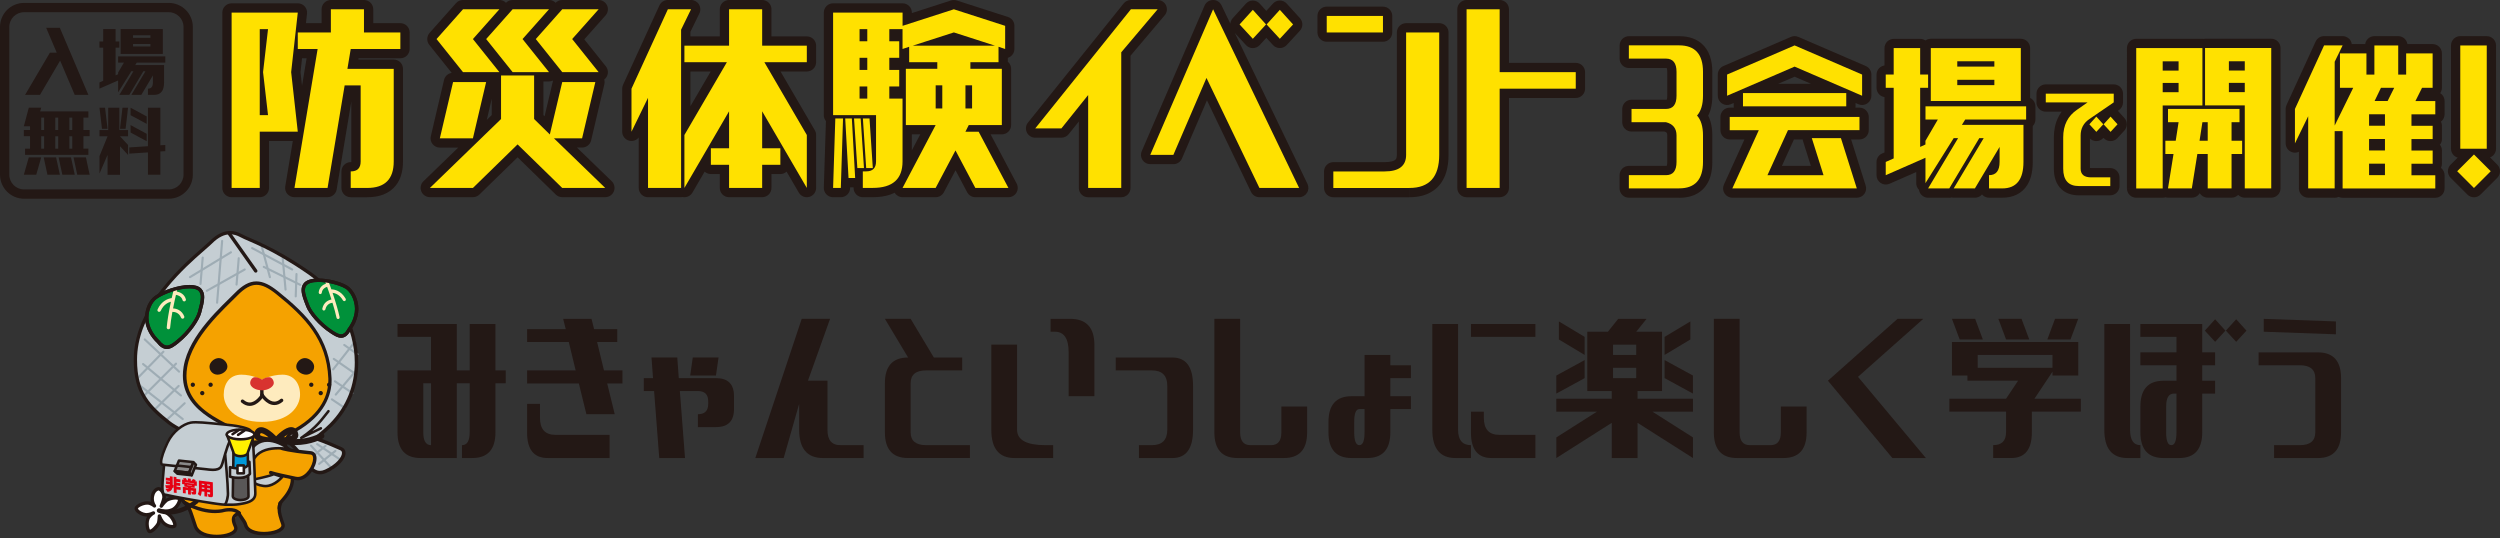 <?xml version="1.0" encoding="UTF-8"?><svg id="_レイヤー_1" xmlns="http://www.w3.org/2000/svg" xmlns:xlink="http://www.w3.org/1999/xlink" viewBox="0 0 890.59 191.7"><rect x="0" y="0" width="890.59" height="191.7" fill="#333333" stroke="none"/><defs><style>.cls-1{fill:#b0cbd9;}.cls-1,.cls-2,.cls-3,.cls-4,.cls-5,.cls-6,.cls-7,.cls-8,.cls-9,.cls-10,.cls-11,.cls-12,.cls-13,.cls-14,.cls-15,.cls-16{stroke-width:0px;}.cls-2{fill:#898989;}.cls-3{fill:#231815;}.cls-4{fill:#d8332f;}.cls-5{fill:#0099d9;}.cls-6{fill:#feebbe;}.cls-7{fill:none;}.cls-17{clip-path:url(#clippath-1);}.cls-8{fill:#fff;}.cls-9{fill:#c5ced3;}.cls-10{fill:#ffe100;}.cls-11{fill:#595757;}.cls-12{fill:#f5a200;}.cls-18{clip-path:url(#clippath);}.cls-13{fill:#e60012;}.cls-14{fill:#00913a;}.cls-15{fill:#9eacb4;}.cls-16{fill:#fff100;}</style><clipPath id="clippath"><path class="cls-7" d="m55.39,106.02c-2.16,1.59-3.9,5.77-2.74,9.81,1,3.51,3.6,5.77,3.6,5.77,2.6,3.32,4.39,2.21,6.93.16,4.32-3.47,7.28-8.07,7.92-10.54.87-3.31,1.73-6.2.15-7.93-.75-.81-2.09-1.15-3.71-1.15-3.97,0-9.59,2.01-12.15,3.89"/></clipPath><clipPath id="clippath-1"><path class="cls-7" d="m108.56,101.48c-1.22,1.85-.07,4.53,1.13,7.61.9,2.29,4.16,6.37,8.5,9.19,2.56,1.67,4.33,2.52,6.25-.98,0,0,2.07-2.49,2.53-5.98.53-4.02-1.56-7.84-3.72-9.11-2.19-1.29-6.41-2.4-9.82-2.4-2.22,0-4.1.47-4.87,1.65"/></clipPath></defs><path class="cls-3" d="m82.51,66.95h-3.31V4.49c0-.87.35-1.72.97-2.34.62-.62,1.47-.97,2.34-.97h23.57c.95,0,1.83.4,2.47,1.1.63.7.93,1.63.82,2.57l-2.32,20.85,2.32,20.85c.1.94-.19,1.87-.82,2.57-.63.7-1.52,1.1-2.47,1.1h-10.24v16.73c0,.87-.35,1.72-.97,2.34-.62.62-1.47.97-2.34.97h-10.02c-.87,0-1.72-.35-2.34-.97-.62-.62-.97-1.47-.97-2.34h3.31v-3.31h6.71v-16.73c0-.87.35-1.72.97-2.34.62-.62,1.47-.97,2.34-.97h9.86l-1.95-17.54c-.03-.24-.03-.49,0-.73l1.95-17.54h-16.57v59.15h-3.31v-3.31,3.31Zm10.02-25.93v-3.31h2.95v3.31l-3.29.38-1.77-15.32c-.03-.24-.03-.52,0-.76l1.77-15.32,3.29.38v3.31h-2.95v-3.31h3.31v30.64h-3.31v-3.31,3.31h-3.31V10.38c0-.87.35-1.72.97-2.34.62-.62,1.47-.97,2.34-.97h2.95c.95,0,1.84.4,2.47,1.11.63.71.93,1.64.82,2.58l-1.72,14.94,1.72,14.94c.11.94-.19,1.88-.82,2.58-.63.71-1.52,1.11-2.47,1.11h-2.95c-.87,0-1.72-.35-2.34-.97-.62-.62-.97-1.47-.97-2.34h3.31Zm13.55-23.57h-3.31v-5.89c0-.87.35-1.72.97-2.34.62-.62,1.47-.97,2.34-.97h8.48V3.31c0-.87.35-1.72.97-2.34C116.15.35,117,0,117.87,0h11.79c.87,0,1.72.35,2.34.97.62.62.97,1.47.97,2.34v4.94h9.65c.87,0,1.72.35,2.34.97.62.62.97,1.47.97,2.34v5.89c0,.87-.35,1.72-.97,2.34-.62.62-1.47.97-2.34.97h-14.88l-.08.45h12.59c.87,0,1.72.35,2.34.97.62.62.97,1.47.97,2.34v33c0,1.85-.23,3.57-.76,5.17-.4,1.2-.98,2.32-1.74,3.31-1.15,1.48-2.72,2.61-4.47,3.29-1.76.69-3.69.97-5.76.97h-5.89c-.87,0-1.72-.35-2.34-.97-.62-.62-.97-1.47-.97-2.34v-5.89c0-.87.35-1.72.97-2.34.62-.62,1.47-.97,2.34-.97.32,0,.48-.04.5-.05h0s.25.6.25.6l-.57-.31.31-.3.25.6-.57-.31.2.11-.21-.08v-.03s.21.11.21.11l-.21-.08s.05-.17.05-.5v-23.8h-2.39v-3.31l3.26.54-6.09,36.54c-.27,1.6-1.65,2.77-3.26,2.77h-11.79c-.97,0-1.9-.43-2.53-1.17-.63-.74-.9-1.73-.74-2.68l7.61-45.65h-3.17c-.87,0-1.72-.35-2.34-.97-.62-.62-.97-1.47-.97-2.34h3.31v-3.31h7.07c.97,0,1.9.43,2.53,1.17.63.74.9,1.73.74,2.68l-7.61,45.65h5.08l5.63-33.77c.27-1.6,1.65-2.77,3.26-2.77h5.7c.87,0,1.72.35,2.34.97.62.62.97,1.47.97,2.34v27.11c0,.86-.1,1.73-.39,2.59-.21.64-.54,1.28-.98,1.86-.66.86-1.6,1.52-2.56,1.89-.97.38-1.94.51-2.91.51v-3.31h3.31v2.58h2.58c1.3,0,2.32-.17,3.08-.42.57-.19.99-.42,1.34-.69.5-.4.87-.87,1.19-1.66.31-.78.52-1.89.52-3.35v-29.69h-13.19c-.97,0-1.9-.43-2.52-1.17-.63-.74-.9-1.73-.74-2.68l1.18-7.07c.27-1.6,1.65-2.77,3.26-2.77h14.37v-2.58h3.31v3.31h-12.96c-.87,0-1.72-.35-2.34-.97-.62-.62-.97-1.47-.97-2.34v-4.94h-5.17v4.94c0,.87-.35,1.72-.97,2.34-.62.62-1.47.97-2.34.97h-8.48v2.58h-3.31v-3.31,3.31Z"/><path class="cls-3" d="m153.15,66.95l-2.3-2.38,24.33-23.58v-14.12c0-.87.35-1.72.97-2.34.62-.62,1.47-.97,2.34-.97h11.78c.87,0,1.72.35,2.34.97.62.62.97,1.47.97,2.34v14.13l.42.41,3.07-12.95c.35-1.5,1.68-2.55,3.22-2.55h11.79c1.02,0,1.96.46,2.59,1.25s.86,1.82.63,2.81l-4.72,20.04c-.35,1.5-1.68,2.55-3.22,2.55h-1.84l12.39,11.99c.97.94,1.27,2.37.77,3.62-.51,1.25-1.72,2.07-3.07,2.07h-15.32c-.86,0-1.7-.34-2.31-.94l-13.6-13.26-13.6,13.26c-.61.6-1.45.94-2.31.94h-15.32c-1.35,0-2.56-.82-3.07-2.07s-.2-2.68.76-3.62l2.3,2.38v-3.31h13.98l14.95-14.58c1.29-1.25,3.33-1.25,4.62,0l14.95,14.58h5.8l-12.39-11.99c-.97-.94-1.27-2.37-.77-3.62.51-1.25,1.72-2.07,3.07-2.07h7.4l3.16-13.42h-4.99l-3.82,16.11c-.28,1.16-1.16,2.09-2.3,2.42-1.15.33-2.39.02-3.24-.82l-5.6-5.5c-.63-.62-.99-1.48-.99-2.36v-12.21h-5.17v12.21c0,.9-.36,1.75-1.01,2.38l-25.34,24.55-2.3-2.38v-3.31,3.31Zm24.75-41.25v3.31h-12.96c-1,0-1.96-.46-2.58-1.24l-9.43-11.79c-1-1.26-.96-3.06.11-4.27l9.43-10.61C163.09.4,163.99,0,164.93,0h12.96c1.31,0,2.48.76,3.02,1.95s.32,2.58-.55,3.55l-7.57,8.52,7.68,9.61c.8,1,.95,2.35.4,3.5-.55,1.15-1.71,1.88-2.98,1.88v-3.31l-2.58,2.07-9.43-11.79c-1-1.26-.96-3.06.11-4.27l4.53-5.1h-4.11l-6.59,7.41,6.69,8.36h11.37s0,3.31,0,3.31l-2.58,2.07,2.58-2.07Zm-9.43,23.57v3.31h-11.78c-1.02,0-1.96-.46-2.59-1.25-.63-.8-.86-1.82-.63-2.81l4.71-20.04c.35-1.5,1.68-2.55,3.22-2.55h11.78c1.02,0,1.96.46,2.59,1.25.63.8.86,1.82.63,2.81l-4.71,20.04c-.35,1.5-1.68,2.55-3.22,2.55v-3.31l-3.22-.76,3.76-15.97h-4.98l-3.16,13.42h7.61v3.31l-3.22-.76,3.22.76Zm27.11-23.57v3.31h-12.96c-1.01,0-1.96-.46-2.58-1.24l-9.43-11.79c-1-1.26-.96-3.06.11-4.27l9.43-10.61C180.77.4,181.67,0,182.61,0h12.96c1.31,0,2.48.76,3.02,1.95s.32,2.58-.55,3.55l-7.57,8.52,7.68,9.61c.8,1,.95,2.35.4,3.5-.55,1.15-1.71,1.88-2.98,1.88v-3.31l-2.58,2.07-9.43-11.79c-1-1.26-.96-3.06.11-4.27l4.53-5.1h-4.11l-6.59,7.41,6.69,8.36h11.37s0,3.31,0,3.31l-2.58,2.07,2.58-2.07Zm17.68,0v3.31h-12.96c-1.01,0-1.96-.46-2.58-1.24l-9.43-11.79c-1-1.26-.96-3.06.11-4.27l9.43-10.61C198.45.4,199.35,0,200.29,0h12.96c1.31,0,2.48.76,3.02,1.95s.32,2.58-.55,3.55l-7.57,8.52,7.68,9.61c.8,1,.95,2.35.4,3.5-.55,1.15-1.71,1.88-2.98,1.88v-3.31l-2.58,2.07-9.43-11.79c-1-1.26-.96-3.06.11-4.27l4.53-5.1h-4.11l-6.59,7.41,6.69,8.36h11.37s0,3.31,0,3.31l-2.58,2.07,2.58-2.07Z"/><path class="cls-3" d="m242.64,66.95v3.31h-11.79c-.87,0-1.72-.35-2.34-.97-.62-.62-.97-1.47-.97-2.34v-32.11h3.31l2.97,1.45-5.89,12.08c-.68,1.38-2.22,2.12-3.72,1.77-1.5-.35-2.56-1.69-2.56-3.22v-15.32c0-.48.1-.94.3-1.38l12.96-28.29C235.46.75,236.63,0,237.93,0h8.25c1.14,0,2.2.59,2.81,1.55.6.97.67,2.18.17,3.2l-3.2,6.58v55.61c0,.87-.35,1.72-.97,2.34-.62.62-1.47.97-2.34.97v-3.31h-3.31V10.58c0-.5.11-.99.33-1.45l1.22-2.51h-.84l-11.78,25.7v14.6h-3.31l-2.97-1.45,5.89-12.08c.67-1.38,2.22-2.12,3.72-1.77s2.56,1.69,2.56,3.22v28.81h8.48s0,3.31,0,3.31h-3.31,3.31Zm28.87-63.64h3.31v9.65h12.6c.87,0,1.72.35,2.34.97.62.62.97,1.47.97,2.34v5.89c0,.87-.35,1.72-.97,2.34-.62.62-1.47.97-2.34.97h-9.36l12.22,20.95c.29.5.45,1.09.45,1.67v18.86c0,1.5-1,2.8-2.45,3.19-1.45.39-2.97-.23-3.72-1.53l-9.74-16.72v.91h-3.31v-3.31h6.48c.87,0,1.72.35,2.34.97.62.62.97,1.47.97,2.34v5.89c0,.87-.35,1.72-.97,2.34-.62.62-1.47.97-2.34.97h-3.17v4.94c0,.87-.35,1.72-.97,2.34-.62.62-1.47.97-2.34.97h-11.79c-.87,0-1.72-.35-2.34-.97-.62-.62-.97-1.47-.97-2.34v-4.94h-3.17c-.87,0-1.72-.35-2.34-.97-.62-.62-.97-1.47-.97-2.34v-5.89c0-.87.35-1.72.97-2.34.62-.62,1.47-.97,2.34-.97h3.17v-9.85h3.31l2.86,1.67-15.91,27.3c-.75,1.3-2.28,1.92-3.72,1.53-1.45-.39-2.45-1.7-2.45-3.19v-18.86c0-.58.16-1.17.45-1.67l12.22-20.95h-9.36c-.87,0-1.72-.35-2.34-.97-.62-.62-.97-1.47-.97-2.34v-5.89c0-.87.35-1.72.97-2.34.62-.62,1.47-.97,2.34-.97h12.6V3.31c0-.87.35-1.72.97-2.34C258.01.35,258.86,0,259.73,0h11.79c.87,0,1.72.35,2.34.97.62.62.97,1.47.97,2.34h-3.31v3.31h-8.48v9.65c0,.87-.35,1.72-.97,2.34-.62.62-1.47.97-2.34.97h-12.6v2.58h-3.31v-3.31h15.13c1.18,0,2.28.64,2.87,1.66.59,1.03.58,2.29-.01,3.32l-14.67,25.16v5.71l9.74-16.72c.75-1.3,2.28-1.92,3.72-1.53,1.45.39,2.45,1.7,2.45,3.19v13.16c0,.87-.35,1.72-.97,2.34-.62.62-1.47.97-2.34.97h-3.17v2.58h-3.31v-3.31h6.48c.87,0,1.72.35,2.34.97.62.62.97,1.47.97,2.34v4.94h5.17v-4.94c0-.87.35-1.72.97-2.34.62-.62,1.47-.97,2.34-.97h3.17v-2.58h3.31v3.31h-6.48c-.87,0-1.72-.35-2.34-.97-.62-.62-.97-1.47-.97-2.34v-13.16c0-1.5,1-2.8,2.45-3.19,1.45-.39,2.97.23,3.72,1.53l9.74,16.72v-5.71l-14.67-25.15c-.6-1.02-.6-2.29-.01-3.32.59-1.03,1.69-1.66,2.87-1.66h11.82v-2.58h3.31v3.31h-15.91c-.87,0-1.72-.35-2.34-.97-.62-.62-.97-1.47-.97-2.34V3.31h3.31v3.31-3.31Z"/><path class="cls-3" d="m296.78,41.02h-3.31V4.49c0-.87.35-1.72.97-2.34.62-.62,1.47-.97,2.34-.97h24.75c.87,0,1.72.35,2.34.97.62.62.97,1.47.97,2.34v.17l13.94-4.5c.66-.21,1.37-.21,2.03,0l18.27,5.89c1.37.44,2.29,1.71,2.29,3.15v8.25c0,1.06-.51,2.06-1.37,2.68-.86.62-1.97.79-2.98.45l-2.36-.79,1.05-3.14h3.31v5.5c0,.87-.35,1.72-.97,2.34-.62.62-1.47.97-2.34.97h-10.02v-3.31h3.31v2.36h-3.31v-3.31h11.2c.87,0,1.72.35,2.34.97.62.62.97,1.47.97,2.34v20.04c0,.87-.35,1.72-.97,2.34-.62.62-1.47.97-2.34.97h-9.74l-.26.53-2.96-1.48v-3.31h4.71c1.22,0,2.35.68,2.92,1.76l10.61,20.03c.54,1.03.51,2.26-.09,3.26s-1.67,1.6-2.83,1.6h-11.79c-1.22,0-2.35-.68-2.92-1.76l-4.15-7.83-4.15,7.83c-.57,1.08-1.7,1.76-2.92,1.76h-11.79c-1.16,0-2.23-.61-2.83-1.6-.6-.99-.64-2.22-.1-3.25l9.23-17.54h-5.13c-.87,0-1.72-.35-2.34-.97-.62-.62-.97-1.47-.97-2.34v-20.04c0-.87.35-1.72.97-2.34.62-.62,1.47-.97,2.34-.97h11.2v3.31h-3.31v-2.36h3.31v3.31h-10.02c-.87,0-1.72-.35-2.34-.97-.62-.62-.97-1.47-.97-2.34v-5.5h3.31l1.05,3.14-2.36.79c-1.01.34-2.12.17-2.98-.45s-1.37-1.62-1.37-2.68v-3.76h-1.4v-3.31h3.31v1.01h.23c.87,0,1.72.35,2.34.97.62.62.97,1.47.97,2.34v5.89c0,.87-.35,1.72-.97,2.34-.62.62-1.47.97-2.34.97h-.23v1.01h-3.31v-3.31h3.53c.87,0,1.72.35,2.34.97.62.62.97,1.47.97,2.34v5.89c0,.87-.35,1.72-.97,2.34-.62.62-1.47.97-2.34.97h-.23v1.01h-3.31v-3.31h4.71c.87,0,1.72.35,2.34.97.62.62.97,1.47.97,2.34v22.39c0,1.88-.26,3.65-.87,5.29-.46,1.22-1.12,2.36-1.98,3.34-1.28,1.47-2.98,2.54-4.85,3.18-1.88.65-3.95.93-6.21.93h-3.54c-.87,0-1.72-.35-2.34-.97-.62-.62-.97-1.47-.97-2.34v-5.89c0-.87.35-1.72.97-2.34.62-.62,1.47-.97,2.34-.97h1.18c.32,0,.48-.04.5-.05h0s0,0,0,0h0s0,0,0,0h0s.25.6.25.6l-.57-.31.31-.3.25.6-.57-.31.2.11-.21-.08v-.03s.21.11.21.11l-.21-.08s.05-.17.05-.5v-13.19h-12.01c-.87,0-1.72-.35-2.34-.97-.62-.62-.97-1.47-.97-2.34h3.31v-3.31h15.32c.87,0,1.72.35,2.34.97.62.62.97,1.47.97,2.34v16.5c0,.86-.1,1.73-.39,2.59-.21.64-.54,1.28-.98,1.86-.66.86-1.6,1.52-2.56,1.89-.97.38-1.94.51-2.91.51h-1.18v-3.31h3.31v2.58h.23c1.52,0,2.76-.17,3.7-.45.71-.21,1.25-.47,1.67-.76.63-.44,1.03-.93,1.37-1.68.33-.75.56-1.8.56-3.22v-19.08h-1.4c-.87,0-1.72-.35-2.34-.97-.62-.62-.97-1.47-.97-2.34v-4.32c0-.87.35-1.72.97-2.34.62-.62,1.47-.97,2.34-.97h.23v-2.58h3.31v3.31h-3.53c-.87,0-1.72-.35-2.34-.97-.62-.62-.97-1.47-.97-2.34v-4.32c0-.87.35-1.72.97-2.34.62-.62,1.47-.97,2.34-.97h.23v-2.58h3.31v3.31h-3.53c-.87,0-1.72-.35-2.34-.97-.62-.62-.97-1.47-.97-2.34v-4.32c0-.87.35-1.72.97-2.34.62-.62,1.47-.97,2.34-.97h4.71c.87,0,1.72.35,2.34.97.62.62.97,1.47.97,2.34v7.07h-3.31l-1.05-3.14,2.36-.79c1.01-.34,2.12-.17,2.98.45.86.62,1.37,1.62,1.37,2.68v2.19h6.71c.87,0,1.72.35,2.34.97.62.62.97,1.47.97,2.34v2.36c0,.87-.35,1.72-.97,2.34-.62.62-1.47.97-2.34.97h-7.89v13.42h7.3c1.16,0,2.23.6,2.83,1.6.6.99.64,2.22.1,3.25l-9.23,17.54h4.31l6.14-11.6c.57-1.08,1.7-1.76,2.92-1.76,1.22,0,2.35.68,2.92,1.76l6.14,11.6h4.3l-7.1-13.42h-2.72c-1.15,0-2.21-.59-2.81-1.57-.6-.98-.66-2.19-.15-3.22l1.18-2.36c.56-1.12,1.7-1.83,2.96-1.83h8.48v-13.42h-7.89c-.87,0-1.72-.35-2.34-.97-.62-.62-.97-1.47-.97-2.34v-2.36c0-.87.35-1.72.97-2.34.62-.62,1.47-.97,2.34-.97h6.71v-2.19c0-1.06.51-2.06,1.37-2.68s1.97-.79,2.98-.45l2.36.79-1.05,3.14h-3.31v-5.84l-14.96-4.83-17.25,5.57c-1.01.33-2.11.15-2.96-.47s-1.36-1.61-1.36-2.68v-1.4h-18.13v33.22h-3.31v-3.31,3.31Zm0,25.93l-3.31-.11.79-24.75c.06-1.79,1.52-3.2,3.31-3.2h2.75c.9,0,1.75.36,2.38,1.01.62.64.96,1.51.93,2.41l-.79,24.75c-.06,1.79-1.52,3.2-3.31,3.2h-2.75c-.9,0-1.75-.36-2.38-1.01-.62-.64-.96-1.51-.93-2.41l3.31.11v-3.31h2.75v3.31l-3.31-.1.79-24.75,3.31.1v3.31h-2.75v-3.31l3.31.11-.79,24.75-3.31-.11v-3.31,3.31Zm5.5-3.53l-3.3.18-1.18-21.21c-.05-.91.28-1.8.9-2.46s1.5-1.03,2.4-1.03h2.36c1.76,0,3.21,1.37,3.3,3.13l1.18,21.21c.05.91-.28,1.8-.9,2.46-.62.66-1.5,1.03-2.4,1.03h-2.36c-1.76,0-3.21-1.37-3.3-3.13l3.3-.18v-3.31h2.36v3.31l-3.3.18-1.18-21.21,3.3-.18v3.31h-2.36v-3.31l3.3-.18,1.18,21.21-3.3.18v-3.31,3.31Zm3.14-3.54l-3.3.22-1.18-17.68c-.06-.92.26-1.81.89-2.48.63-.67,1.5-1.05,2.42-1.05h2.36c1.74,0,3.19,1.36,3.3,3.09l1.18,17.68c.06.92-.26,1.81-.89,2.48-.63.67-1.5,1.05-2.42,1.05h-2.36c-1.74,0-3.19-1.36-3.3-3.09l3.3-.22v-3.31h2.36v3.31l-3.3.22-1.18-17.68,3.3-.22v3.31h-2.36v-3.31l3.3-.22,1.18,17.68-3.3.22v-3.31,3.31Zm.79-45.18v-3.31h2.75v3.31h-3.31v-4.32h3.31v3.31h-2.75v-3.31h3.31v4.32h-3.31v-3.31,3.31h-3.31v-4.32c0-.87.35-1.72.97-2.34.62-.62,1.47-.97,2.34-.97h2.75c.87,0,1.72.35,2.34.97.62.62.97,1.47.97,2.34v4.32c0,.87-.35,1.72-.97,2.34-.62.62-1.47.97-2.34.97h-2.75c-.87,0-1.72-.35-2.34-.97-.62-.62-.97-1.47-.97-2.34h3.31Zm0,10.21v-3.31h2.75v3.31h-3.31v-4.32h3.31v3.31h-2.75v-3.31h3.31v4.32h-3.31v-3.31,3.31h-3.31v-4.32c0-.87.35-1.72.97-2.34.62-.62,1.47-.97,2.34-.97h2.75c.87,0,1.72.35,2.34.97.62.62.97,1.47.97,2.34v4.32c0,.87-.35,1.72-.97,2.34-.62.62-1.47.97-2.34.97h-2.75c-.87,0-1.72-.35-2.34-.97-.62-.62-.97-1.47-.97-2.34h3.31Zm0,10.21v-3.31h2.75v3.31h-3.31v-4.32h3.31v3.31h-2.75v-3.31h3.31v4.32h-3.31v-3.31,3.31h-3.31v-4.32c0-.87.35-1.72.97-2.34.62-.62,1.47-.97,2.34-.97h2.75c.87,0,1.72.35,2.34.97.62.62.97,1.47.97,2.34v4.32c0,.87-.35,1.72-.97,2.34-.62.62-1.47.97-2.34.97h-2.75c-.87,0-1.72-.35-2.34-.97-.62-.62-.97-1.47-.97-2.34h3.31Zm2.36,24.75l-3.3.22-1.18-17.68c-.06-.92.26-1.81.89-2.48.63-.67,1.5-1.05,2.42-1.05h2.36c1.74,0,3.19,1.36,3.3,3.09l1.18,17.68c.06.92-.26,1.81-.89,2.48-.63.67-1.5,1.05-2.42,1.05h-2.36c-1.74,0-3.19-1.36-3.3-3.09l3.3-.22v-3.31h2.36v3.31l-3.3.22-1.18-17.68,3.3-.22v3.31h-2.36v-3.31l3.3-.22,1.18,17.68-3.3.22v-3.31,3.31Zm45.86-43.61l-1.01,3.15-13.62-4.39-13.62,4.39-1.01-3.15v-3.31h29.27v3.31l-1.01,3.15,1.01-3.15v3.31h-29.27c-1.63,0-3.02-1.19-3.27-2.8-.25-1.61.7-3.16,2.25-3.66l14.63-4.71c.66-.21,1.37-.21,2.03,0l14.63,4.71c1.55.5,2.51,2.06,2.25,3.66-.25,1.61-1.64,2.8-3.27,2.8v-3.31Zm-21.11,22.39v-3.31h2.36v3.31h-3.31v-8.25h3.31v3.31h-2.36v-3.31h3.31v8.25h-3.31v-3.31,3.31h-3.31v-8.25c0-.87.35-1.72.97-2.34.62-.62,1.47-.97,2.34-.97h2.36c.87,0,1.72.35,2.34.97.62.62.97,1.47.97,2.34v8.25c0,.87-.35,1.72-.97,2.34-.62.62-1.47.97-2.34.97h-2.36c-.87,0-1.72-.35-2.34-.97-.62-.62-.97-1.47-.97-2.34h3.31Zm10.61,0v-3.31h2.36v3.31h-3.31v-8.25h3.31v3.31h-2.36v-3.31h3.31v8.25h-3.31v-3.31,3.31h-3.31v-8.25c0-.87.35-1.72.97-2.34.62-.62,1.47-.97,2.34-.97h2.36c.87,0,1.72.35,2.34.97.62.62.97,1.47.97,2.34v8.25c0,.87-.35,1.72-.97,2.34-.62.62-1.47.97-2.34.97h-2.36c-.87,0-1.72-.35-2.34-.97-.62-.62-.97-1.47-.97-2.34h3.31Z"/><path class="cls-3" d="m387.64,66.95h-3.31v-23.68l-3.64,4.54c-.63.78-1.58,1.24-2.58,1.24h-9.33c-1.28,0-2.43-.73-2.98-1.88-.55-1.15-.4-2.51.4-3.5L400.28,1.24C400.91.45,401.86,0,402.86,0h9.53c1.29,0,2.46.75,3,1.92.54,1.17.36,2.55-.48,3.53l-12.18,14.4v47.11c0,.87-.35,1.72-.97,2.34-.62.62-1.47.97-2.34.97h-11.79c-.87,0-1.72-.35-2.34-.97-.62-.62-.97-1.47-.97-2.34h3.31v-3.31h8.48V18.63c0-.78.28-1.54.78-2.14l8.36-9.88h-.81l-28.76,35.81h.84l8.53-10.64c.88-1.1,2.35-1.52,3.68-1.05,1.33.47,2.21,1.71,2.21,3.12v33.1h-3.31v-3.31,3.31Z"/><path class="cls-3" d="m409.76,55.17l-3.04-1.31L429.11,2c.51-1.19,1.67-1.97,2.97-2s2.49.7,3.05,1.87l30.64,63.64c.49,1.03.43,2.23-.18,3.2-.61.96-1.66,1.55-2.8,1.55h-14.14c-1.27,0-2.43-.73-2.98-1.87l-15.71-32.64-8.91,20.73c-.52,1.21-1.72,2-3.04,2h-8.25c-1.12,0-2.15-.56-2.77-1.49-.61-.93-.72-2.1-.27-3.13l3.04,1.31v-3.31h6.07l10.93-25.4c.51-1.19,1.67-1.97,2.97-2,1.3-.03,2.49.7,3.05,1.87l17.95,37.31h6.8l-25.21-52.36-19.52,45.2-3.04-1.31v-3.31,3.31Zm36.54-41.35l-2.43,2.25-4.72-5.11c-1.17-1.26-1.17-3.19-.02-4.47l4.72-5.21c.63-.69,1.52-1.09,2.45-1.09.93,0,1.83.4,2.45,1.09l4.71,5.21c1.15,1.27,1.14,3.2-.02,4.47l-4.71,5.11c-.62.68-1.51,1.06-2.43,1.07-.92,0-1.81-.39-2.43-1.06l2.43-2.25-2.43-2.24,2.66-2.88-.23-.25-.23.25,2.66,2.88-2.43,2.25-2.43-2.24,2.43,2.24Zm9.62,0l-2.43,2.24-4.71-5.11c-1.17-1.26-1.17-3.19-.02-4.47l4.71-5.21c.63-.69,1.52-1.09,2.45-1.09.93,0,1.83.4,2.45,1.09l4.72,5.21c1.15,1.27,1.14,3.21-.02,4.47l-4.72,5.11c-.62.68-1.51,1.06-2.43,1.06-.92,0-1.81-.39-2.43-1.06l2.43-2.24-2.43-2.25,2.66-2.88-.23-.25-.23.25,2.66,2.88-2.43,2.24-2.43-2.25,2.43,2.25Z"/><path class="cls-3" d="m472.63,5.67v-3.31h20.03c.87,0,1.72.35,2.34.97.62.62.97,1.47.97,2.34v5.89c0,.87-.35,1.72-.97,2.34-.62.62-1.47.97-2.34.97h-20.03c-.87,0-1.72-.35-2.34-.97-.62-.62-.97-1.47-.97-2.34v-5.89c0-.87.35-1.72.97-2.34.62-.62,1.47-.97,2.34-.97v3.31h3.31v2.58h13.42v-2.58h3.31v3.31h-20.03v-3.31h3.31-3.31Zm29.46,61.29v3.31h-27.11c-.87,0-1.72-.35-2.34-.97-.62-.62-.97-1.47-.97-2.34v-5.89c0-.87.35-1.72.97-2.34.62-.62,1.47-.97,2.34-.97h18.27c1.07,0,1.92-.11,2.53-.26.46-.12.79-.26,1.01-.39.33-.21.44-.34.57-.58.12-.23.25-.64.25-1.35V11.56c0-.87.35-1.72.97-2.34.62-.62,1.47-.97,2.34-.97h11.79c.87,0,1.72.35,2.34.97.62.62.97,1.47.97,2.34v43.61c0,2.21-.25,4.24-.8,6.11-.82,2.78-2.46,5.22-4.81,6.77-2.35,1.57-5.2,2.21-8.3,2.21v-6.62c1.46,0,2.62-.21,3.49-.53.66-.25,1.17-.55,1.6-.92.64-.56,1.15-1.29,1.56-2.43.4-1.13.65-2.67.65-4.6V14.87h-5.17v40.3c0,1.34-.22,2.66-.75,3.89-.4.92-.98,1.78-1.7,2.49-1.08,1.07-2.43,1.79-3.86,2.22-1.44.43-2.98.61-4.66.61h-14.96v2.58h-3.31v-3.31h27.11v3.31Z"/><path class="cls-3" d="m522.45,66.95h-3.31V3.31c0-.87.35-1.72.97-2.34.62-.62,1.47-.97,2.34-.97h11.79c.87,0,1.72.35,2.34.97.62.62.97,1.47.97,2.34v19.08h23.8c.87,0,1.72.35,2.34.97.62.62.97,1.47.97,2.34v5.89c0,.87-.35,1.72-.97,2.34-.62.62-1.47.97-2.34.97h-23.8v32.05c0,.87-.35,1.72-.97,2.34-.62.62-1.47.97-2.34.97h-11.79c-.87,0-1.72-.35-2.34-.97-.62-.62-.97-1.47-.97-2.34h3.31v-3.31h8.48V31.59c0-.87.35-1.72.97-2.34.62-.62,1.47-.97,2.34-.97h23.8v-2.58h3.31v3.31h-27.11c-.87,0-1.72-.35-2.34-.97-.62-.62-.97-1.47-.97-2.34V6.62h-5.17v60.33h-3.31v-3.31,3.31Z"/><path class="cls-10" d="m82.51,66.95V4.49h23.57l-2.36,21.21,2.36,21.21h-13.55v20.04h-10.02Zm10.02-25.93h2.95l-1.77-15.32,1.77-15.32h-2.95v30.64Zm13.55-23.57v-5.89h11.79V3.31h11.79v8.25h12.96v5.89h-17.68l-1.18,7.07h16.5v33c0,6.29-3.14,9.43-9.43,9.43h-5.89v-5.89c2.36,0,3.54-1.18,3.54-3.54v-27.11h-5.7l-6.09,36.54h-11.79l8.25-49.5h-7.07Z"/><path class="cls-10" d="m153.15,66.95l25.34-24.55v-15.52h11.78v15.52l5.6,5.5,4.42-18.66h11.79l-4.72,20.04h-10.02l18.27,17.68h-15.32l-15.91-15.52-15.91,15.52h-15.32Zm24.75-41.25h-12.96l-9.43-11.79,9.43-10.61h12.96l-9.43,10.61,9.43,11.79Zm-9.43,23.57h-11.78l4.71-20.04h11.78l-4.71,20.04Zm27.11-23.57h-12.96l-9.43-11.79,9.43-10.61h12.96l-9.43,10.61,9.43,11.79Zm17.68,0h-12.96l-9.43-11.79,9.43-10.61h12.96l-9.43,10.61,9.43,11.79Z"/><path class="cls-10" d="m242.64,66.95h-11.79v-32.11l-5.89,12.08v-15.32l12.96-28.29h8.25l-3.54,7.27v56.37Zm28.87-63.64v12.96h15.91v5.89h-15.12l15.12,25.93v18.86l-15.91-27.3v13.16h6.48v5.89h-6.48v8.25h-11.79v-8.25h-6.48v-5.89h6.48v-13.16l-15.91,27.3v-18.86l15.13-25.93h-15.13v-5.89h15.91V3.31h11.79Z"/><path class="cls-10" d="m296.78,41.02V4.49h24.75v4.71l18.27-5.89,18.27,5.89v8.25l-2.36-.79v5.5h-10.02v2.36h11.2v20.04h-11.79l-1.18,2.36h4.71l10.61,20.03h-11.79l-7.07-13.36-7.07,13.36h-11.79l11.79-22.39h-10.61v-20.04h11.2v-2.36h-10.02v-5.5l-2.36.79v-7.07h-4.71v4.32h3.53v5.89h-3.53v4.32h3.53v5.89h-3.53v4.32h4.71v22.39c0,6.29-3.54,9.43-10.61,9.43h-3.54v-5.89h1.18c2.36,0,3.53-1.18,3.53-3.54v-16.5h-15.32Zm0,25.93l.79-24.75h2.75l-.79,24.75h-2.75Zm5.5-3.53l-1.18-21.21h2.36l1.18,21.21h-2.36Zm3.14-3.54l-1.18-17.68h2.36l1.18,17.68h-2.36Zm.79-45.18h2.75v-4.32h-2.75v4.32Zm0,10.21h2.75v-4.32h-2.75v4.32Zm0,10.21h2.75v-4.32h-2.75v4.32Zm2.36,24.75l-1.18-17.68h2.36l1.18,17.68h-2.36Zm45.86-43.61l-14.63-4.71-14.63,4.71h29.27Zm-21.11,22.39h2.36v-8.25h-2.36v8.25Zm10.61,0h2.36v-8.25h-2.36v8.25Z"/><polygon class="cls-10" points="387.64 66.95 387.64 33.85 378.11 45.74 368.79 45.74 402.86 3.31 412.39 3.31 399.43 18.63 399.43 66.95 387.64 66.95"/><path class="cls-10" d="m409.76,55.17l22.39-51.86,30.64,63.64h-14.14l-18.86-39.19-11.79,27.4h-8.25Zm36.54-41.35l-4.72-5.11,4.72-5.21,4.71,5.21-4.71,5.11Zm9.62,0l-4.71-5.11,4.71-5.21,4.72,5.21-4.72,5.11Z"/><path class="cls-10" d="m472.63,5.67h20.03v5.89h-20.03v-5.89Zm29.46,61.29h-27.11v-5.89h18.27c5.11,0,7.66-1.97,7.66-5.89V11.56h11.79v43.61c0,7.86-3.54,11.79-10.61,11.79"/><polygon class="cls-10" points="522.45 66.95 522.45 3.31 534.23 3.31 534.23 25.7 561.34 25.7 561.34 31.59 534.23 31.59 534.23 66.95 522.45 66.95"/><polygon class="cls-3" points="31.49 33.8 26.62 33.8 21.42 21.6 14.24 33.8 8.93 33.8 17.78 18.76 20.21 18.76 16.45 9.91 21.32 9.91 31.49 33.8"/><path class="cls-3" d="m42.08,25.84l2.07-3.54h-2.07v-2.21h16.81v2.21h-10.17l-.55.89h10.28v6.19c0,2.95-1.18,4.42-3.54,4.42h-2.21v-2.21c1.18,0,1.77-.74,1.77-2.21v-2.51l-4.13,6.93h-3.54l5.01-8.41h-.74l-5.01,8.41h-3.54l5.01-8.41h-.74l-4.72,7.52v-4.24l-6.64,2.91v-2.21l1.33-.59v-11.8h-1.33v-2.21h1.33v-4.42h4.42v4.42h1.33v2.21h-1.33v9.88l.89-.41v-.63Zm.89-15.48h15.04v8.85h-15.04v-8.85Zm4.42,3.1h6.19v-.89h-6.19v.89Zm0,3.1h6.19v-.89h-6.19v.89Z"/><path class="cls-3" d="m8.49,45l1.77-6.64h4.42l-.37,1.33h17.18v2.21h-1.77v4.42h2.21v2.21h-2.21v4.42h1.77v2.21H8.93v-2.21h1.77v-4.42h-2.21v-2.21h2.21v-1.33h-2.21Zm0,17.25l1.77-6.19h4.42l-1.77,6.19h-4.42Zm6.19-15.93h1.03v-4.42h-1.03v4.42Zm0,6.64h1.03v-4.42h-1.03v4.42Zm6.64,9.29h-4.42l-1.33-6.19h4.42l1.33,6.19Zm-1.62-15.93h1.03v-4.42h-1.03v4.42Zm0,6.64h1.03v-4.42h-1.03v4.42Zm6.93,9.29h-4.42l-1.33-6.19h4.42l1.33,6.19Zm-1.92-15.93h1.03v-4.42h-1.03v4.42Zm0,6.64h1.03v-4.42h-1.03v4.42Zm7.23,9.29h-4.42l-1.33-6.19h4.42l1.33,6.19Z"/><path class="cls-3" d="m38.32,62.26v-7.08l-2.88,6.64v-6.19l2.88-7.08h-2.88v-2.21h3.1v-7.96h3.98v7.96h3.1v2.21h-2.87l2.87,3.1v3.54l-2.87-3.1v10.17h-4.42Zm-1.99-16.37l-.89-7.52h1.99l.88,7.52h-1.99Zm8.41,0h-1.99l.88-7.52h1.99l-.88,7.52Zm7.96-7.52h4.42v13.38l1.77-.11v2.21l-1.77.11v8.29h-4.42v-7.96l-6.64.44v-2.21l6.64-.44v-13.71Zm-6.19,2.65v-2.65l5.75,3.1v2.66l-5.75-3.1Zm0,6.19v-2.65l5.75,3.1v2.65l-5.75-3.1Z"/><path class="cls-3" d="m598.18,67.12v3.31h-17.92c-.87,0-1.72-.35-2.34-.97-.62-.62-.97-1.47-.97-2.34v-4.72c0-.87.35-1.72.97-2.34.62-.62,1.47-.97,2.34-.97h13.21l.3-.02.08-.02.11.3-.21-.23.1-.07.11.3-.21-.23.23.25-.26-.21.03-.03.23.25-.26-.21.06.05-.06-.04h0s.06.04.06.04l-.06-.04s.23-.47.22-1.48v-9.43c0-.35-.04-.59-.09-.74-.08-.22-.11-.25-.22-.35-.12-.1-.39-.27-.96-.42l.8-3.21v3.31h-12.26c-.87,0-1.72-.35-2.34-.97-.62-.62-.97-1.47-.97-2.34v-4.72c0-.87.35-1.72.97-2.34.62-.62,1.47-.97,2.34-.97h12.26l.3-.02.08-.02.11.3-.21-.23.1-.07.11.3-.21-.23.23.25-.26-.21.03-.03.23.25-.26-.21.06.05-.06-.04h0s.06.04.06.04l-.06-.04s.23-.47.22-1.48v-8.49c0-.57-.06-.98-.12-1.21-.05-.18-.09-.25-.1-.27l.07-.04-.06.05h0s.07-.05.07-.05l-.06.05.26-.21-.13.31-.13-.1.26-.21-.13.31-.08-.02-.3-.02h-13.21c-.87,0-1.72-.35-2.34-.97-.62-.62-.97-1.47-.97-2.34v-4.72c0-.87.35-1.72.97-2.34.62-.62,1.47-.97,2.34-.97h17.92c1.72,0,3.35.24,4.86.8,1.13.42,2.19,1.03,3.1,1.82,1.38,1.18,2.37,2.75,2.97,4.47.61,1.73.86,3.61.86,5.66v8.49c0,1.82-.2,3.51-.67,5.08-.47,1.56-1.22,3.01-2.3,4.21l-2.46-2.21,2.46-2.21c1.08,1.2,1.83,2.65,2.3,4.21.47,1.57.67,3.26.67,5.08v9.43c0,1.82-.2,3.51-.67,5.08-.68,2.34-2.09,4.45-4.12,5.78-2.02,1.35-4.44,1.88-7.01,1.88v-6.62c1.11,0,1.96-.16,2.57-.38.46-.17.79-.37,1.07-.62.42-.36.76-.84,1.06-1.66.29-.81.49-1.97.48-3.46v-9.43c0-1.33-.15-2.39-.39-3.18-.24-.79-.55-1.31-.88-1.69-1.14-1.26-1.14-3.17,0-4.43.34-.38.64-.89.88-1.69.24-.79.39-1.85.39-3.18v-8.49c0-1.33-.15-2.39-.39-3.18-.38-1.2-.83-1.74-1.45-2.18-.63-.42-1.66-.77-3.34-.77h-14.61v1.41h-3.31v-3.31h13.21c.97,0,1.97.15,2.92.55.72.3,1.4.74,1.96,1.29.86.83,1.42,1.87,1.75,2.92.33,1.05.45,2.14.45,3.27v8.49c0,1.01-.1,1.97-.35,2.92-.19.71-.47,1.4-.87,2.06-.6.98-1.52,1.83-2.58,2.34-1.06.52-2.19.71-3.28.71h-8.95v1.41h-3.31v-3.31h12.26c.28,0,.53.03.8.1.88.22,1.73.54,2.52,1,1.18.68,2.22,1.72,2.86,2.96.65,1.24.91,2.61.91,3.96v9.43c0,1.01-.1,1.97-.35,2.92-.19.71-.47,1.4-.87,2.06-.6.98-1.52,1.83-2.58,2.34-1.06.52-2.19.71-3.28.71h-9.9v1.41h-3.31v-3.31h17.92v3.31Z"/><path class="cls-3" d="m615.25,34.11h-3.31v-7.55c0-1.32.79-2.52,2-3.04l24.05-10.38c.83-.36,1.79-.36,2.62,0l24.05,10.38c1.21.52,2,1.72,2,3.04v7.55c0,1.12-.56,2.15-1.49,2.76-.93.61-2.1.72-3.13.27l-22.74-9.81-22.74,9.81c-1.03.44-2.2.34-3.13-.27-.93-.61-1.49-1.65-1.49-2.76h3.31l-1.31-3.04,24.05-10.38c.83-.36,1.79-.36,2.62,0l19.43,8.38v-.34l-20.75-8.95-20.75,8.95v5.37h-3.31l-1.31-3.04,1.31,3.04Zm.94,12.26h-3.31v-4.72c0-.87.35-1.72.97-2.34.62-.62,1.47-.97,2.34-.97h46.22c.87,0,1.72.35,2.34.97.62.62.97,1.47.97,2.34v4.72c0,.87-.35,1.72-.97,2.34-.62.62-1.47.97-2.34.97h-23.34l-4.29,9.42h10.31l-2.81-8.9c-.32-1-.13-2.1.49-2.95.62-.85,1.62-1.35,2.67-1.35h10.37c1.44,0,2.72.94,3.16,2.31l5.66,17.92c.32,1,.13,2.11-.49,2.95-.62.85-1.62,1.35-2.67,1.35h-44.34c-1.13,0-2.17-.57-2.78-1.52s-.7-2.13-.23-3.16l7.31-16.07h-5.24c-.87,0-1.72-.35-2.34-.97-.62-.62-.97-1.47-.97-2.34h3.31v-3.31h10.38c1.13,0,2.17.57,2.78,1.52.61.95.7,2.13.23,3.16l-7.31,16.07h34.68l-3.57-11.3h-3.44l2.81,8.9c.32,1,.13,2.1-.49,2.95-.62.85-1.62,1.35-2.67,1.35h-19.97c-1.13,0-2.17-.57-2.78-1.52s-.7-2.14-.23-3.16l7.31-16.04c.54-1.18,1.71-1.94,3.01-1.94h22.16v-1.41h3.31v3.31h-42.91v1.41h-3.31v-3.31,3.31Zm4.72-13.21v-3.31h36.79c.87,0,1.72.35,2.34.97.62.62.97,1.47.97,2.34v4.72c0,.87-.35,1.72-.97,2.34-.62.62-1.47.97-2.34.97h-36.79c-.87,0-1.72-.35-2.34-.97-.62-.62-.97-1.47-.97-2.34v-4.72c0-.87.35-1.72.97-2.34.62-.62,1.47-.97,2.34-.97v3.31h3.31v1.41h30.17v-1.41h3.31v3.31h-36.79v-3.31h3.31-3.31Z"/><path class="cls-3" d="m685.93,50.14l-2.86-1.67,4.4-7.55,2.86,1.67v3.31h-4.4c-.87,0-1.72-.35-2.34-.97-.62-.62-.97-1.47-.97-2.34v-4.72c0-.87.35-1.72.97-2.34.62-.62,1.47-.97,2.34-.97h35.85c.87,0,1.72.35,2.34.97.62.62.97,1.47.97,2.34v4.72c0,.87-.35,1.72-.97,2.34-.62.62-1.47.97-2.34.97h-19.86l-.21.33-2.81-1.75v-3.31h21.93c.87,0,1.72.35,2.34.97.62.62.97,1.47.97,2.34v13.21c0,1.79-.18,3.45-.58,4.98-.31,1.15-.75,2.23-1.36,3.22-.91,1.48-2.24,2.71-3.81,3.46-1.57.77-3.3,1.08-5.1,1.08h-4.72c-.87,0-1.72-.35-2.34-.97-.62-.62-.97-1.47-.97-2.34v-4.72c0-.87.35-1.72.97-2.34.62-.62,1.47-.97,2.34-.97l.3-.02.08-.02.11.3-.21-.23.1-.07.11.3-.21-.23.23.24-.26-.21.03-.03.23.24-.26-.21.06.05-.06-.04h0s.06.04.06.04l-.06-.04s.23-.47.22-1.48v-5.34h3.31l2.84,1.69-8.8,14.78c-.59,1-1.68,1.62-2.84,1.62h-7.55c-1.19,0-2.29-.64-2.88-1.67-.59-1.04-.58-2.3.04-3.33l10.69-17.92,2.84,1.7v3.31h-1.57v-3.31l2.84,1.7-10.69,17.92c-.59,1-1.68,1.61-2.84,1.61h-7.55c-1.19,0-2.29-.64-2.88-1.67-.59-1.04-.58-2.3.04-3.33l10.69-17.92,2.84,1.7v3.31h-1.57v-3.31l2.8,1.76-10.06,16.04c-.79,1.25-2.3,1.83-3.72,1.42-1.42-.41-2.39-1.7-2.39-3.18v-3.97l-9.51,4.17c-1.02.45-2.2.35-3.14-.26s-1.5-1.65-1.5-2.77v-4.72c0-1.31.77-2.49,1.97-3.02l.87-.38v-23h3.31v3.31h-2.83c-.87,0-1.72-.35-2.34-.97-.62-.62-.97-1.47-.97-2.34v-4.72c0-.87.35-1.72.97-2.34.62-.62,1.47-.97,2.34-.97h2.83v3.31h-3.31v-9.43c0-.87.35-1.72.97-2.34.62-.62,1.47-.97,2.34-.97h9.43c.87,0,1.72.35,2.34.97.62.62.97,1.47.97,2.34v9.43h-3.31v-3.31h2.83c.87,0,1.72.35,2.34.97.62.62.97,1.47.97,2.34v4.72c0,.87-.35,1.72-.97,2.34-.62.62-1.47.97-2.34.97h-2.83v-3.31h3.31v21.07h-3.31l-1.38-3.01,1.88-.87,1.38,3.01h-3.31v-1.34c0-.58.16-1.17.45-1.67l2.86,1.67h3.31v1.34c0,1.3-.75,2.47-1.93,3.01l-1.88.87c-1.03.47-2.22.39-3.17-.22s-1.52-1.66-1.52-2.79v-21.07c0-.87.35-1.72.97-2.34.62-.62,1.47-.97,2.34-.97h2.83v3.31h-3.31v-4.72h3.31v3.31h-2.83c-.87,0-1.72-.35-2.34-.97-.62-.62-.97-1.47-.97-2.34v-6.13h-2.81v6.13c0,.87-.35,1.72-.97,2.34-.62.62-1.47.97-2.34.97h-2.83v-3.31h3.31v4.72h-3.31v-3.31h2.83c.87,0,1.72.35,2.34.97.62.62.97,1.47.97,2.34v25.16c0,1.31-.77,2.49-1.97,3.02l-.87.38v2.57h-3.31l-1.33-3.03,14.15-6.21c1.02-.45,2.2-.35,3.14.26.94.61,1.5,1.65,1.5,2.77v9.04h-3.31l-2.8-1.76,10.06-16.04c.61-.96,1.66-1.55,2.8-1.55h1.57c1.19,0,2.29.64,2.88,1.68.59,1.04.58,2.3-.04,3.33l-7.71,12.92h1.72s0,3.31,0,3.31l-2.84-1.7,10.69-17.92c.59-1,1.68-1.61,2.84-1.61h1.57c1.19,0,2.29.64,2.88,1.68.59,1.04.58,2.3-.04,3.33l-7.71,12.92h1.72s0,3.31,0,3.31l-2.84-1.69,8.8-14.78c.76-1.28,2.29-1.89,3.72-1.5s2.43,1.7,2.43,3.19v5.34c0,1.01-.1,1.97-.35,2.92-.19.71-.47,1.4-.87,2.06-.6.98-1.52,1.84-2.58,2.34-1.06.52-2.19.71-3.28.71v-3.31h3.31v1.41h1.41c.92,0,1.57-.14,2.03-.34.35-.15.59-.31.82-.53.34-.33.67-.82.94-1.68.27-.85.45-2.05.45-3.57v-9.9h-18.62c-1.2,0-2.31-.65-2.89-1.7-.58-1.05-.55-2.34.09-3.36l1.18-1.89c.6-.97,1.67-1.56,2.81-1.56h18.39v-1.41h3.31v3.31h-32.54v1.41h-3.31v-3.31h4.4c1.18,0,2.28.64,2.87,1.66.59,1.03.58,2.29-.01,3.32l-4.4,7.55-2.86-1.67h3.31-3.31Zm1.89-33.02v-3.31h32.07c.87,0,1.72.35,2.34.97.62.62.97,1.47.97,2.34v18.87c0,.87-.35,1.72-.97,2.34-.62.62-1.47.97-2.34.97h-32.07c-.87,0-1.72-.35-2.34-.97-.62-.62-.97-1.47-.97-2.34v-18.87c0-.87.35-1.72.97-2.34.62-.62,1.47-.97,2.34-.97v3.31h3.31v15.56h25.45v-12.25h-28.76v-3.31h3.31-3.31Zm9.43,6.6v-3.31h13.21v3.31h-3.31v-1.89h3.31v3.31h-13.21v-3.31h3.31v1.89h-3.31v-3.31,3.31h-3.31v-1.89c0-.87.35-1.72.97-2.34.62-.62,1.47-.97,2.34-.97h13.21c.87,0,1.72.35,2.34.97.62.62.97,1.47.97,2.34v1.89c0,.87-.35,1.72-.97,2.34-.62.62-1.47.97-2.34.97h-13.21c-.87,0-1.72-.35-2.34-.97-.62-.62-.97-1.47-.97-2.34h3.31Zm0,6.6v-3.31h13.21v3.31h-3.31v-1.89h3.31v3.31h-13.21v-3.31h3.31v1.89h-3.31v-3.31,3.31h-3.31v-1.89c0-.87.35-1.72.97-2.34.62-.62,1.47-.97,2.34-.97h13.21c.87,0,1.72.35,2.34.97.62.62.97,1.47.97,2.34v1.89c0,.87-.35,1.72-.97,2.34-.62.62-1.47.97-2.34.97h-13.21c-.87,0-1.72-.35-2.34-.97-.62-.62-.97-1.47-.97-2.34h3.31Z"/><path class="cls-3" d="m728.78,36.47h-3.31v-3.1c0-.87.35-1.72.97-2.34.62-.62,1.47-.97,2.34-.97h24.21c.87,0,1.72.35,2.34.97.62.62.97,1.47.97,2.34v3.1c0,1.1-.54,2.11-1.44,2.73l-8.69,5.95c-.67.46-1.03.89-1.27,1.34-.24.46-.39.99-.39,1.77v11.96s.01,0,.01,0l-.66.17.54-.4.12.23-.66.17.54-.4-.72.54.52-.73.19.19-.72.54.52-.73-.25.35.17-.39.07.05-.25.35.17-.39.19.05c.13.02.34.04.61.04h6.83c.87,0,1.72.35,2.34.97.62.62.97,1.47.97,2.34v3.1c0,.87-.35,1.72-.97,2.34-.62.62-1.47.97-2.34.97h-11.18c-1.24,0-2.44-.17-3.59-.59-.86-.32-1.68-.79-2.39-1.4-1.07-.92-1.84-2.14-2.28-3.42-.45-1.29-.63-2.66-.63-4.1v-11.18c0-2.57.5-5.02,1.6-7.18,1.09-2.17,2.76-4,4.82-5.39l1.86,2.74-1.89-2.72,3.72-2.59,1.89,2.72v3.31h-14.9c-.87,0-1.72-.35-2.34-.97-.62-.62-.97-1.47-.97-2.34h3.31v-3.31h14.9c1.45,0,2.72.94,3.16,2.32.43,1.38-.08,2.88-1.27,3.71l-3.72,2.59-.03.02c-1.25.85-2.06,1.78-2.63,2.89-.56,1.11-.88,2.46-.89,4.2v11.18c0,.79.09,1.38.21,1.77.2.59.33.69.5.82.18.12.62.32,1.57.32h11.18v3.31h-3.31v-3.1h3.31v3.31h-6.83c-.85,0-1.68-.08-2.52-.31-.62-.17-1.25-.43-1.83-.81-.88-.56-1.64-1.42-2.08-2.38-.45-.96-.61-1.96-.61-2.91v-11.8c0-1.7.37-3.39,1.16-4.88.79-1.49,1.98-2.75,3.38-3.7l7.25-4.96v-1.36h3.31v3.31h-24.21v-3.31h3.31v3.1h-3.31v-3.31,3.31Zm18.01,10.5l-2.43,2.24-2.48-2.69c-1.17-1.26-1.17-3.19-.02-4.47l2.48-2.74c.63-.69,1.52-1.09,2.45-1.09s1.83.4,2.45,1.09l2.48,2.74c1.15,1.27,1.14,3.2-.02,4.47l-2.48,2.69c-.62.68-1.51,1.06-2.43,1.06s-1.81-.39-2.43-1.06l2.43-2.24-2.43-2.24.43-.47-.45-.5,2.45-2.22,2.45,2.22-.45.5.43.47-2.43,2.24-2.43-2.24,2.43,2.24Zm5.07,0l-2.43,2.24-2.48-2.69c-1.17-1.26-1.17-3.19-.02-4.47l2.48-2.74c.63-.69,1.52-1.09,2.45-1.09s1.83.4,2.45,1.09l2.48,2.74c1.15,1.27,1.14,3.2-.02,4.47l-2.48,2.69c-.62.68-1.51,1.06-2.43,1.06s-1.81-.39-2.43-1.06l2.43-2.24-2.43-2.24.43-.47-.45-.5,2.45-2.22,2.45,2.22-.45.5.43.47-2.43,2.24-2.43-2.24,2.43,2.24Z"/><path class="cls-3" d="m761,67.12h-3.31V17.13c0-.87.35-1.72.97-2.34.62-.62,1.47-.97,2.34-.97h23.58c.87,0,1.72.35,2.34.97.62.62.97,1.47.97,2.34v20.44c0,.87-.35,1.72-.97,2.34-.62.62-1.47.97-2.34.97h-10.84v26.25c0,.87-.35,1.72-.97,2.34-.62.62-1.47.97-2.34.97h-9.43c-.87,0-1.72-.35-2.34-.97-.62-.62-.97-1.47-.97-2.34h3.31v-3.31h6.12v-26.25c0-.87.35-1.72.97-2.34.62-.62,1.47-.97,2.34-.97h10.84v-13.82h-16.96v46.69h-3.31v-3.31,3.31Zm9.43-41.98v-3.31h5.66v3.31h-3.31v-3.3h3.31v3.31h-5.66v-3.31h3.31v3.3h-3.31v-3.31,3.31h-3.31v-3.3c0-.87.35-1.72.97-2.34.62-.62,1.47-.97,2.34-.97h5.66c.87,0,1.72.35,2.34.97.62.62.97,1.47.97,2.34v3.3c0,.87-.35,1.72-.97,2.34-.62.62-1.47.97-2.34.97h-5.66c-.87,0-1.72-.35-2.34-.97-.62-.62-.97-1.47-.97-2.34h3.31Zm0,7.7v-3.31h5.66v3.31h-3.31v-3.3h3.31v3.31h-5.66v-3.31h3.31v3.3h-3.31v-3.31,3.31h-3.31v-3.3c0-.87.35-1.72.97-2.34.62-.62,1.47-.97,2.34-.97h5.66c.87,0,1.72.35,2.34.97.62.62.97,1.47.97,2.34v3.3c0,.87-.35,1.72-.97,2.34-.62.62-1.47.97-2.34.97h-5.66c-.87,0-1.72-.35-2.34-.97-.62-.62-.97-1.47-.97-2.34h3.31Zm1.89,10.69h-3.31v-4.72c0-.87.35-1.72.97-2.34.62-.62,1.47-.97,2.34-.97h25.47c.87,0,1.72.35,2.34.97.62.62.97,1.47.97,2.34v4.72c0,.87-.35,1.72-.97,2.34-.62.62-1.47.97-2.34.97h-2.83v-3.31h3.31v3.29h.46c.87,0,1.72.35,2.34.97.62.62.97,1.47.97,2.34v4.72c0,.87-.35,1.72-.97,2.34-.62.62-1.47.97-2.34.97h-.46v8.95c0,.87-.35,1.72-.97,2.34-.62.62-1.47.97-2.34.97h-8.49c-.87,0-1.72-.35-2.34-.97-.62-.62-.97-1.47-.97-2.34v-8.95h-.39v-3.31l3.27.52-1.97,12.26c-.26,1.61-1.64,2.79-3.27,2.79h-8.49c-.97,0-1.89-.42-2.52-1.16-.63-.74-.9-1.71-.75-2.67l1.97-12.26,3.27.52v3.31h-2.91c-.87,0-1.72-.35-2.34-.97-.62-.62-.97-1.47-.97-2.34v-4.72c0-.87.35-1.72.97-2.34.62-.62,1.47-.97,2.34-.97h.86l.59-3.8,3.27.51v3.31h-3.77c-.87,0-1.72-.35-2.34-.97-.62-.62-.97-1.47-.97-2.34h3.31v-3.31h3.77c.97,0,1.88.42,2.51,1.16s.91,1.7.76,2.66l-1.02,6.6c-.25,1.61-1.64,2.8-3.27,2.8h-.39v1.41h-3.31v-3.31h2.91c.97,0,1.89.42,2.52,1.16.63.74.9,1.71.75,2.67l-1.35,8.43h1.79l1.52-9.48c.26-1.61,1.64-2.79,3.27-2.79h3.69c.87,0,1.72.35,2.34.97.62.62.97,1.47.97,2.34v8.95h1.87v-8.95c0-.87.35-1.72.97-2.34.62-.62,1.47-.97,2.34-.97h.46v-1.41h3.31v3.31h-3.77c-.87,0-1.72-.35-2.34-.97-.62-.62-.97-1.47-.97-2.34v-6.6c0-.87.35-1.72.97-2.34.62-.62,1.47-.97,2.34-.97h2.83v3.31h-3.31v-1.41h-18.85v1.41h-3.31v-3.31,3.31Zm12.26,0l3.27.51-1.02,6.6-3.27-.51v-3.31h2.91v3.31h-3.31v-6.6h3.31v3.31h-1.89v-3.31l3.27.51-3.27-.51v-3.31h1.89c.87,0,1.72.35,2.34.97.62.62.97,1.47.97,2.34v6.6c0,.87-.35,1.72-.97,2.34-.62.62-1.47.97-2.34.97h-2.91c-.97,0-1.88-.42-2.51-1.16s-.91-1.7-.76-2.66l1.02-6.6c.25-1.61,1.64-2.8,3.27-2.8v3.31Zm15.09,23.58h-3.31v-26.25h-10.84c-.87,0-1.72-.35-2.34-.97-.62-.62-.97-1.47-.97-2.34v-20.44c0-.87.35-1.72.97-2.34.62-.62,1.47-.97,2.34-.97h23.58c.87,0,1.72.35,2.34.97.62.62.97,1.47.97,2.34v50c0,.87-.35,1.72-.97,2.34-.62.62-1.47.97-2.34.97h-9.43c-.87,0-1.72-.35-2.34-.97-.62-.62-.97-1.47-.97-2.34h3.31v-3.31h6.12V20.44h-16.96v13.82h10.84c.87,0,1.72.35,2.34.97.62.62.97,1.47.97,2.34v29.56h-3.31v-3.31,3.31Zm0-45.28v3.31h-5.66v-3.31h3.31v3.3h-3.31v-3.31h5.66v3.31h-3.31v-3.3h3.31v3.31-3.31h3.31v3.3c0,.87-.35,1.72-.97,2.34-.62.62-1.47.97-2.34.97h-5.66c-.87,0-1.72-.35-2.34-.97-.62-.62-.97-1.47-.97-2.34v-3.3c0-.87.35-1.72.97-2.34.62-.62,1.47-.97,2.34-.97h5.66c.87,0,1.72.35,2.34.97.62.62.97,1.47.97,2.34h-3.31Zm0,7.7v3.31h-5.66v-3.31h3.31v3.3h-3.31v-3.31h5.66v3.31h-3.31v-3.3h3.31v3.31-3.31h3.31v3.3c0,.87-.35,1.72-.97,2.34-.62.62-1.47.97-2.34.97h-5.66c-.87,0-1.72-.35-2.34-.97-.62-.62-.97-1.47-.97-2.34v-3.3c0-.87.35-1.72.97-2.34.62-.62,1.47-.97,2.34-.97h5.66c.87,0,1.72.35,2.34.97.62.62.97,1.47.97,2.34h-3.31Z"/><path class="cls-3" d="m831.69,67.12v3.31h-9.43c-.87,0-1.72-.35-2.34-.97-.62-.62-.97-1.47-.97-2.34v-25.71h3.31l2.97,1.45-4.72,9.67c-.67,1.38-2.22,2.12-3.72,1.77-1.5-.35-2.56-1.69-2.56-3.22v-12.26c0-.48.1-.94.3-1.38l10.38-22.64c.54-1.18,1.71-1.93,3.01-1.93h6.61c1.14,0,2.2.59,2.81,1.55.6.97.67,2.18.17,3.2l-2.5,5.13v7.72l.32-.66,2.97,1.46v3.31h-4.72c-.87,0-1.72-.35-2.34-.97-.62-.62-.97-1.47-.97-2.34v-12.26c0-.87.35-1.72.97-2.34.62-.62,1.47-.97,2.34-.97h9.43c.87,0,1.72.35,2.34.97.62.62.97,1.47.97,2.34v7.55h-3.31v-3.31h2.83v3.31h-3.31v-10.38c0-.87.35-1.72.97-2.34.62-.62,1.47-.97,2.34-.97h8.49c.87,0,1.72.35,2.34.97.62.62.97,1.47.97,2.34v10.38h-3.31v-3.31h2.83v3.31h-3.31v-7.55c0-.87.35-1.72.97-2.34.62-.62,1.47-.97,2.34-.97h9.43c.87,0,1.72.35,2.34.97.62.62.97,1.47.97,2.34v12.26c0,.87-.35,1.72-.97,2.34-.62.62-1.47.97-2.34.97h-1.73l-1.44,2.89-2.96-1.48v-3.31h7.08c.87,0,1.72.35,2.34.97.62.62.97,1.47.97,2.34v4.72c0,.87-.35,1.72-.97,2.34-.62.62-1.47.97-2.34.97h-5.18v.78h-3.31v-3.31h7.55c.87,0,1.72.35,2.34.97.62.62.97,1.47.97,2.34v4.72c0,.87-.35,1.72-.97,2.34-.62.62-1.47.97-2.34.97h-4.24v.78s-3.31,0-3.31,0v-3.31h7.55c.87,0,1.72.35,2.34.97.62.62.97,1.47.97,2.34v4.72c0,.87-.35,1.72-.97,2.34-.62.62-1.47.97-2.34.97h-4.24v.78s-3.31,0-3.31,0v-3.31h8.49c.87,0,1.72.35,2.34.97.62.62.97,1.47.97,2.34v4.72c0,.87-.35,1.72-.97,2.34-.62.62-1.47.97-2.34.97h-33.02c-.87,0-1.72-.35-2.34-.97-.62-.62-.97-1.47-.97-2.34v-20.44h3.31v3.31h-2.83v-3.31h3.31v20.44c0,.87-.35,1.72-.97,2.34-.62.62-1.47.97-2.34.97v-3.31h-3.31v-20.44c0-.87.35-1.72.97-2.34.62-.62,1.47-.97,2.34-.97h2.83c.87,0,1.72.35,2.34.97.62.62.97,1.47.97,2.34v17.13h26.4v-1.41h3.31v3.31h-8.49c-.87,0-1.72-.35-2.34-.97-.62-.62-.97-1.47-.97-2.34v-4.09c0-.87.35-1.72.97-2.34.62-.62,1.47-.97,2.34-.97h4.24v-1.41h3.31v3.31h-7.55c-.87,0-1.72-.35-2.34-.97-.62-.62-.97-1.47-.97-2.34v-4.09c0-.87.35-1.72.97-2.34.62-.62,1.47-.97,2.34-.97h4.24v-1.41h3.31v3.31h-7.55c-.87,0-1.72-.35-2.34-.97-.62-.62-.97-1.47-.97-2.34v-4.09c0-.87.35-1.72.97-2.34.62-.62,1.47-.97,2.34-.97h5.18v-1.41h3.31v3.31h-7.08c-1.15,0-2.21-.59-2.82-1.57-.6-.98-.66-2.19-.14-3.22l2.36-4.72c.56-1.12,1.7-1.83,2.96-1.83h.46v-5.65h-2.81v4.24c0,.87-.35,1.72-.97,2.34-.62.62-1.47.97-2.34.97h-2.83c-.87,0-1.72-.35-2.34-.97-.62-.62-.97-1.47-.97-2.34v-7.07h-1.87v7.07c0,.87-.35,1.72-.97,2.34-.62.62-1.47.97-2.34.97h-2.83c-.87,0-1.72-.35-2.34-.97-.62-.62-.97-1.47-.97-2.34v-4.24h-2.81v5.65h1.41c1.14,0,2.21.59,2.81,1.56s.66,2.19.16,3.21l-6.6,13.44c-.68,1.38-2.22,2.11-3.72,1.76-1.5-.35-2.56-1.68-2.56-3.22v-22.72c0-.5.11-1,.33-1.45l.52-1.06h-1.31v-3.31l3.01,1.38-10.08,21.98v11.54h-3.31l-2.97-1.45,4.72-9.67c.67-1.38,2.22-2.12,3.72-1.77,1.5.35,2.57,1.69,2.57,3.22v22.4h6.13s0,3.31,0,3.31h-3.31,3.31Zm12.26-22.33v-3.31h2.35v-.78h3.31v3.31h-2.35v.78h-3.31v-3.31,3.31h-3.31v-4.09c0-.87.35-1.72.97-2.34.62-.62,1.47-.97,2.34-.97h5.66c.87,0,1.72.35,2.34.97.62.62.97,1.47.97,2.34v4.09c0,.87-.35,1.72-.97,2.34-.62.62-1.47.97-2.34.97h-5.66c-.87,0-1.72-.35-2.34-.97-.62-.62-.97-1.47-.97-2.34h3.31Zm0,8.81v-3.31h2.35v-.78h3.31v3.31h-2.35v.78h-3.31v-3.31,3.31h-3.31v-4.09c0-.87.35-1.72.97-2.34.62-.62,1.47-.97,2.34-.97h5.66c.87,0,1.72.35,2.34.97.62.62.97,1.47.97,2.34v4.09c0,.87-.35,1.72-.97,2.34-.62.62-1.47.97-2.34.97h-5.66c-.87,0-1.72-.35-2.34-.97-.62-.62-.97-1.47-.97-2.34h3.31Zm0,8.8v-3.31h2.35v-.78h3.31v3.31h-2.35v.78h-3.31v-3.31,3.31h-3.31v-4.09c0-.87.35-1.72.97-2.34.62-.62,1.47-.97,2.34-.97h5.66c.87,0,1.72.35,2.34.97.62.62.97,1.47.97,2.34v4.09c0,.87-.35,1.72-.97,2.34-.62.62-1.47.97-2.34.97h-5.66c-.87,0-1.72-.35-2.34-.97-.62-.62-.97-1.47-.97-2.34h3.31Zm6.6-26.41l-2.96-1.48,2.36-4.72,2.96,1.48v3.31h-2.64l-1.38,2.85-2.98-1.44v-3.31h4.64v3.31l-2.96-1.48,2.96,1.48v3.31h-4.64c-1.14,0-2.2-.59-2.8-1.55-.61-.97-.67-2.17-.18-3.2l2.28-4.72c.55-1.14,1.71-1.87,2.98-1.87h4.72c1.15,0,2.21.59,2.82,1.57s.66,2.19.14,3.22l-2.36,4.72c-.56,1.12-1.7,1.83-2.96,1.83v-3.31Z"/><path class="cls-3" d="m881.31,66.97l-2.34,2.34-5.97-5.97c-.62-.62-.97-1.47-.97-2.34s.35-1.72.97-2.34l5.97-5.97c.62-.62,1.47-.97,2.34-.97s1.72.35,2.34.97l5.97,5.97c.62.62.97,1.47.97,2.34s-.35,1.72-.97,2.34l-5.97,5.97c-1.29,1.29-3.39,1.29-4.68,0l2.34-2.34-2.34-2.34,3.63-3.63-1.29-1.29-1.29,1.29,3.63,3.63-2.34,2.34-2.34-2.34,2.34,2.34Zm-4.87-50.78v-3.31h9.43c.87,0,1.72.35,2.34.97.62.62.97,1.47.97,2.34v36.79c0,.87-.35,1.72-.97,2.34-.62.62-1.47.97-2.34.97h-9.43c-.87,0-1.72-.35-2.34-.97-.62-.62-.97-1.47-.97-2.34V16.18c0-.87.35-1.72.97-2.34.62-.62,1.47-.97,2.34-.97v3.31h3.31v33.48h2.81v-30.17h-6.12v-3.31h3.31-3.31Z"/><path class="cls-10" d="m598.18,67.12h-17.92v-4.72h13.21c2.52,0,3.77-1.57,3.77-4.72v-9.43c0-2.52-1.26-4.09-3.77-4.72h-12.26v-4.72h12.26c2.52,0,3.77-1.57,3.77-4.72v-8.49c0-3.14-1.26-4.72-3.77-4.72h-13.21v-4.72h17.92c5.66,0,8.49,3.14,8.49,9.43v8.49c0,3.14-.71,5.5-2.12,7.08,1.41,1.57,2.12,3.93,2.12,7.08v9.43c0,6.29-2.83,9.43-8.49,9.43"/><path class="cls-10" d="m615.25,34.11v-7.55l24.05-10.38,24.05,10.38v7.55l-24.05-10.38-24.05,10.38Zm.94,12.26v-4.72h46.22v4.72h-25.47l-7.31,16.04h19.97l-4.17-13.21h10.37l5.66,17.92h-44.34l9.43-20.75h-10.38Zm4.72-13.21h36.79v4.72h-36.79v-4.72Z"/><path class="cls-10" d="m685.93,50.14l4.4-7.55h-4.4v-4.72h35.85v4.72h-21.7l-1.18,1.89h21.93v13.21c0,6.29-2.52,9.43-7.55,9.43h-4.72v-4.72c2.52,0,3.77-1.57,3.77-4.72v-5.34l-8.8,14.78h-7.55l10.69-17.92h-1.57l-10.69,17.92h-7.55l10.69-17.92h-1.57l-10.06,16.04v-9.04l-14.15,6.21v-4.72l2.83-1.26v-25.16h-2.83v-4.72h2.83v-9.43h9.43v9.43h2.83v4.72h-2.83v21.07l1.88-.87v-1.34Zm1.89-33.02h32.07v18.87h-32.07v-18.87Zm9.43,6.6h13.21v-1.89h-13.21v1.89Zm0,6.6h13.21v-1.89h-13.21v1.89Z"/><path class="cls-10" d="m728.78,36.47v-3.1h24.21v3.1l-8.69,5.95c-2.07,1.41-3.1,3.36-3.1,5.85v11.8c0,2.07,1.24,3.11,3.73,3.11h6.83v3.1h-11.18c-3.72,0-5.59-2.07-5.59-6.21v-11.18c0-4.31,1.66-7.59,4.97-9.83l3.72-2.59h-14.9Zm18.01,10.5l-2.48-2.69,2.48-2.74,2.48,2.74-2.48,2.69Zm5.07,0l-2.48-2.69,2.48-2.74,2.48,2.74-2.48,2.69Z"/><path class="cls-10" d="m761,67.12V17.13h23.58v20.44h-14.15v29.56h-9.43Zm9.43-41.98h5.66v-3.3h-5.66v3.3Zm0,7.7h5.66v-3.3h-5.66v3.3Zm1.89,10.69v-4.72h25.47v4.72h-2.83v6.6h3.77v4.72h-3.77v12.26h-8.49v-12.26h-3.69l-1.97,12.26h-8.49l1.97-12.26h-2.91v-4.72h3.69l1.02-6.6h-3.77Zm12.26,0l-1.02,6.6h2.91v-6.6h-1.89Zm15.09,23.58v-29.56h-14.15v-20.44h23.58v50h-9.43Zm0-45.28h-5.66v3.3h5.66v-3.3Zm0,7.7h-5.66v3.3h5.66v-3.3Z"/><path class="cls-10" d="m831.69,67.12h-9.43v-25.71l-4.72,9.67v-12.26l10.38-22.64h6.61l-2.83,5.82v22.72l6.6-13.44h-4.72v-12.26h9.43v7.55h2.83v-10.38h8.49v10.38h2.83v-7.55h9.43v12.26h-3.77l-2.36,4.72h7.08v4.72h-8.49v4.09h7.55v4.72h-7.55v4.09h7.55v4.72h-7.55v4.09h8.49v4.72h-33.02v-20.44h-2.83v20.44Zm12.26-22.33h5.66v-4.09h-5.66v4.09Zm0,8.81h5.66v-4.09h-5.66v4.09Zm0,8.8h5.66v-4.09h-5.66v4.09Zm6.6-26.41l2.36-4.72h-4.72l-2.28,4.72h4.64Z"/><path class="cls-10" d="m881.31,66.97l-5.97-5.97,5.97-5.97,5.97,5.97-5.97,5.97Zm-4.87-50.78h9.43v36.79h-9.43V16.18Z"/><path class="cls-3" d="m141.61,120.01v-4.59h21.12v16.53h4.59v-16.53h9.18v16.53h3.67v4.59h-3.67v17.45c0,6.12-2.75,9.18-8.26,9.18h-3.67v-4.59c1.84,0,2.75-1.53,2.75-4.59v-17.45h-4.59v26.63h-12.86c-5.51,0-8.26-3.06-8.26-9.18v-22.04h11.94v-11.94h-11.94Zm9.18,33.98c0,3.06.92,4.59,2.76,4.59v-22.04h-2.76v17.45Z"/><path class="cls-3" d="m187.77,136.61v-4.67h17.3l-2.45-10.1h-14.85v-4.59h13.77l-.92-3.67h10.1l.92,3.67h8.26v4.59h-7.19l2.45,10.1h6.58v4.67h-5.43l2.68,10.94h-10.1l-2.68-10.94h-18.44Zm7.35,26.56c-4.9,0-7.35-3.01-7.35-9.03v-10.26h4.59v4.98c0,4.03,1.84,6.05,5.51,6.05h19.29v8.26h-22.04Z"/><path class="cls-3" d="m229.34,139.29v-4.59h3.29l-.54-7.35h9.18l.54,7.35h13.24c4.29,0,6.43,2.14,6.43,6.43v4.59c0,4.29-2.14,6.43-6.43,6.43h-6.43v-4.59c2.45,0,3.67-1.23,3.67-3.67v-.92c0-2.45-1.22-3.67-3.67-3.67h-6.43l1.84,23.88h-9.18l-1.84-23.88h-3.67Zm16.53-5.51l.92-6.43h9.18l-.92,6.43h-9.18Z"/><path class="cls-3" d="m269.07,163.17l16.53-49.59h10.1l-7.88,22.04h6.96v17.45c-.05,3.78,1.58,5.61,4.9,5.51h7.96v4.59h-14.69c-5.51-.1-8.26-3.47-8.26-10.1v-9.18l-5.51,19.29h-10.1Z"/><path class="cls-3" d="m323.5,163.17c-5.51,0-8.27-3.06-8.27-9.18v-17.45c0-6.12,2.76-9.18,8.27-9.18l-8.27-13.78h9.18l8.26,13.78h10.1v4.59h-12.86c-3.67,0-5.51,1.53-5.51,4.59v17.45c0,3.06,1.84,4.59,5.51,4.59h15.61v4.59h-22.04Z"/><path class="cls-3" d="m361.4,163.17c-5.51,0-8.26-3.37-8.26-10.1v-30.31h9.18v30.31c0,3.67,3.37,5.51,10.1,5.51h2.75v4.59h-13.77Zm19.29-22.04v-15.61c0-4.9-1.63-7.35-4.9-7.35h-1.53v-4.59h6.96c5.71,0,8.6,3.06,8.65,9.18v18.37h-9.18Z"/><path class="cls-3" d="m405.73,163.17v-4.59h4.59c3.67,0,5.51-1.84,5.51-5.51v-15.61c0-3.67-1.84-5.51-5.51-5.51h-12.86v-4.59h20.2c4.9,0,7.35,3.37,7.35,10.1v15.61c0,6.73-2.45,10.1-7.35,10.1h-11.94Z"/><path class="cls-3" d="m440.87,163.17c-5.51,0-8.27-3.06-8.27-9.18v-40.41h9.18v40.41c0,3.06,1.22,4.59,3.67,4.59h7.35c2.45,0,3.67-1.53,3.67-4.59v-9.18h9.18v9.18c0,6.12-2.75,9.18-8.27,9.18h-16.53Z"/><path class="cls-3" d="m487.03,163.17h-5.51c-5.51,0-8.27-3.06-8.27-9.18v-3.67c0-6.12,2.76-9.18,8.27-9.18h4.59v-14.69h9.18v3.67h7.34v4.59h-7.34v6.43h7.34v4.59h-7.34v8.26c0,6.12-2.76,9.18-8.27,9.18m-.92-9.18v-8.26h-1.84c-1.23,0-1.84,1.53-1.84,4.59v3.67c0,3.06.61,4.59,1.84,4.59s1.84-1.53,1.84-4.59"/><path class="cls-3" d="m518.5,163.17c-5.51,0-8.26-3.37-8.26-10.1v-37.65h9.18v37.65c0,3.67,1.53,5.51,4.59,5.51v4.59h-5.51Zm5.51-47.76h22.96v4.59h-22.96v-4.59Zm7.35,47.76c-4.9,0-7.35-3.01-7.35-9.03v-7.5h4.59v2.22c0,4.03,1.84,6.05,5.51,6.05h12.86v8.26h-15.61Z"/><path class="cls-3" d="m554.41,146.64v-4.59h19.75v-2.75h-8.72v-21.12h7.35l3.67-4.59h10.1l-3.67,4.59h9.18v21.12h-8.72v2.75h19.74v4.59h-14.46l14.46,9.18v7.35l-19.74-12.55v12.55h-9.18v-12.55l-19.75,12.55v-7.35l14.47-9.18h-14.47Zm10.1-11.94l-10.1,5.51v-6.43l10.1-5.51v6.43Zm-9.18-13.77v-6.43l9.18,5.51v6.43l-9.18-5.51Zm19.29,5.51h8.26v-3.67h-8.26v3.67Zm0,8.26h8.26v-3.67h-8.26v3.67Zm27.55-13.77l-9.18,5.51v-6.43l9.18-5.51v6.43Zm-9.18,13.77v-6.43l10.1,5.51v6.43l-10.1-5.51Z"/><path class="cls-3" d="m618.79,163.17c-5.51,0-8.26-3.06-8.26-9.18v-40.41h9.18v40.41c0,3.06,1.22,4.59,3.67,4.59h7.35c2.45,0,3.67-1.53,3.67-4.59v-9.18h9.18v9.18c0,6.12-2.75,9.18-8.26,9.18h-16.53Z"/><polygon class="cls-3" points="674.13 163.17 651.17 135.62 675.97 113.58 685.15 113.58 661.89 134.24 686.07 163.17 674.13 163.17"/><path class="cls-3" d="m695.35,133.78v-11.94h45v11.94h-9.18v-1.38l-6.43,9.64h16.53v4.59h-17.45v7.35c0,6.12-2.45,9.18-7.35,9.18h-6.43v-4.59c3.06,0,4.59-1.53,4.59-4.59v-7.35h-20.2v-4.59h20.2l4.29-6.43h-18.06v-1.84h-5.51Zm2.75-12.86l-2.75-7.35h8.26l2.75,7.35h-8.26Zm33.06,5.51h-26.63v4.59h26.63v-4.59Zm-16.53-5.51l-2.75-7.35h8.26l2.75,7.35h-8.26Zm22.96,0h-8.26l2.75-7.35h8.26l-2.75,7.35Z"/><path class="cls-3" d="m757.89,163.17c-5.51,0-8.26-3.37-8.26-10.1v-37.65h9.18v37.65c0,3.67,1.23,5.51,3.68,5.51v4.59h-4.59Zm4.59-33.06v-4.59h12.86v-5.51h-12.86v-4.59h22.04v10.1h4.59v4.59h-4.59v5.51h4.59v4.59h-4.59v13.78c0,6.12-2.75,9.18-8.26,9.18h-5.51c-5.51,0-8.26-3.06-8.26-9.18v-9.18c0-6.12,2.75-9.18,8.26-9.18h4.59v-5.51h-12.86Zm9.18,23.88c0,3.06.61,4.59,1.84,4.59s1.84-1.53,1.84-4.59v-13.78h-.92c-1.83,0-2.75,1.53-2.75,4.59v9.18Zm17.45-32.22l-3.67-3.98,3.67-4.06,3.67,4.06-3.67,3.98Zm7.5,0l-3.67-3.98,3.67-4.06,3.67,4.06-3.67,3.98Z"/><path class="cls-3" d="m825.71,163.17h-15.61v-4.59h9.18c3.67,0,5.51-1.53,5.51-4.59v-19.28c0-3.06-1.84-4.59-5.51-4.59h-14.69v-4.59h21.12c5.51,0,8.26,3.06,8.26,9.18v19.28c0,6.12-2.75,9.18-8.26,9.18m-19.29-45v-4.59l25.71.92v4.59l-25.71-.92Z"/><path class="cls-12" d="m86.6,169.07c-2.24,6.76-2.82,10.34.58,17.88,2.06,4.59,14.58,3.43,13.26-.29-1.73-4.9-1.73-5.77.1-10.86l-13.94-6.73Z"/><path class="cls-3" d="m86.92,169.07l.58.19c-1.33,4.01-2.27,6.51-2.27,9.46,0,1.15.14,2.39.47,3.83.07.37.54,1.08,1.07,1.82.52.75,1.1,1.55,1.32,2.44.2.85.88,1.5,1.98,1.97,1.09.46,2.53.69,3.98.69,1.62,0,3.27-.28,4.45-.75.59-.23,1.06-.51,1.35-.79.29-.28.4-.52.4-.75l-.06-.3c-.85-2.42-1.32-3.92-1.32-5.5,0-1.62.49-3.18,1.42-5.77l.57.21-.27.55-13.94-6.73.27-.55.58.19-.58-.19.27-.55,14.43,6.97-.19.52c-.93,2.58-1.35,4.01-1.35,5.36,0,1.31.4,2.68,1.25,5.1.08.23.13.47.13.71,0,.65-.32,1.21-.78,1.64-.69.64-1.68,1.09-2.84,1.4-1.16.31-2.48.48-3.8.48-1.58,0-3.15-.23-4.45-.78-1.29-.54-2.37-1.45-2.69-2.81-.12-.53-.61-1.28-1.13-2.01-.52-.75-1.07-1.46-1.27-2.26-.34-1.51-.5-2.84-.5-4.1,0-3.24,1.02-5.88,2.33-9.85l.22-.66.63.3-.27.55Z"/><path class="cls-12" d="m67.58,181.33c-1.3-2.74-4.76-3.89-5.19-9.52-.74-9.6,14.56-34.18,20.24-34.18,7.88,0,23.07,21.15,21.65,33.61-.87,7.63-8.56,9.99-16.07,10.16-2.12.16-5.9,2.59-4.23,6.12,1.83,3.87-12.29,5.55-14.23,0-.97-2.76-1.5-4.8-2.16-6.2"/><path class="cls-3" d="m85.42,183.21c-.47.29-.92.52-1.21.8-.28.28-.44.52-.45,1.07,0,.47.16,1.19.64,2.2.14.3.22.62.22.94,0,.64-.32,1.2-.76,1.62-.68.64-1.66,1.08-2.81,1.4-1.15.31-2.48.48-3.84.48-1.71,0-3.45-.26-4.93-.88-1.47-.61-2.72-1.61-3.24-3.09-.97-2.78-1.51-4.83-2.14-6.14-.56-1.21-1.71-2.17-2.84-3.55-1.13-1.39-2.19-3.24-2.4-6.18-.02-.24-.03-.49-.03-.75,0-2.65.95-6.04,2.43-9.7,2.23-5.47,5.67-11.5,9.1-16.2,1.72-2.35,3.43-4.36,5-5.81,1.58-1.43,2.98-2.36,4.34-2.39,2.15.01,4.52,1.31,6.97,3.36,3.67,3.08,7.49,7.94,10.42,13.24,2.92,5.3,4.96,11.03,4.97,15.92,0,.6-.03,1.19-.1,1.77l-.61-.07h.61c0,.14-.03,2.26-1.82,4.98-.9,1.36-1.65,2.1-2.12,2.69-.45.6-.67,1-.72,2.09-.01.34-.29.6-.63.59-.34-.01-.6-.29-.59-.63.03-1.27.42-2.1.98-2.79.55-.7,1.22-1.34,2.06-2.61.82-1.24,1.22-2.32,1.42-3.1.1-.39.15-.69.18-.9.03-.21.02-.31.02-.31v-.07c.06-.53.09-1.07.09-1.63.01-6.07-3.49-14-7.94-20.33-2.22-3.17-4.68-5.94-7.01-7.9-2.33-1.97-4.56-3.09-6.18-3.07-.47,0-1.23.29-2.11.91-3.11,2.19-7.58,8.08-11.17,14.47-1.8,3.2-3.4,6.52-4.55,9.57-1.15,3.05-1.83,5.84-1.82,7.91,0,.23,0,.45.02.66.21,2.69,1.11,4.22,2.14,5.5,1.03,1.28,2.26,2.27,3,3.8.71,1.5,1.22,3.53,2.19,6.26.37,1.05,1.28,1.83,2.56,2.37,1.27.53,2.88.78,4.46.78,1.67,0,3.31-.28,4.48-.75.58-.23,1.04-.51,1.33-.78.29-.28.38-.51.39-.74,0-.12-.03-.25-.1-.42-.52-1.11-.76-1.97-.76-2.72-.01-.87.37-1.54.85-1.97.47-.43.99-.68,1.39-.93.29-.18.66-.09.84.19.18.29.09.66-.19.84h0Z"/><path class="cls-12" d="m124.99,128.8c0,22.53-16.47,30.25-36.79,30.25s-36.79-10.31-36.79-30.25c0-18.06,16.47-31.07,36.79-31.07s36.79,13.01,36.79,31.07"/><path class="cls-3" d="m124.99,128.8h.61c.01,11.41-4.21,19.22-11.03,24.07-6.82,4.85-16.14,6.79-26.37,6.79-10.26,0-19.59-2.6-26.39-7.77-6.8-5.17-11.02-12.95-11.02-23.09,0-9.22,4.22-17.17,11-22.78,6.78-5.61,16.12-8.9,26.41-8.9,10.29,0,19.62,3.29,26.41,8.9,6.78,5.61,11,13.56,11,22.78h-1.22c0-8.84-4.02-16.42-10.55-21.84-6.53-5.41-15.6-8.62-25.63-8.62-10.03,0-19.09,3.21-25.63,8.62-6.54,5.41-10.55,13-10.55,21.84,0,9.8,4.02,17.14,10.54,22.11,6.52,4.97,15.59,7.53,25.65,7.52,10.09,0,19.16-1.92,25.66-6.56,6.49-4.64,10.51-11.96,10.52-23.08h.61Z"/><path class="cls-9" d="m87.93,155.63c-6.57-4.78-24.52-8.95-21.92-24.87,1.83-11.21,13.53-21.29,18.04-25.91,5.18-5.31,8.94-5.15,14.64-.6,10.46,8.36,18.22,16.43,18.82,30.47.22,5.11-1.79,12.55-12.25,18.52-5.88,3.36-1.5,4.37.6,7.17,3.58,4.78,5.64,9.48,10.16,7.47,5.38-2.39,8.06-6.87,5.38-8.07-2.05-.91-5.55-2.43-8.07-3.29-1.51-.51.98-1.58,4.48-5.08,16.43-16.43,8.87-42.71-7.47-54.07-13.74-9.56-21.21-11.65-24.5-13.44-3.29-1.79-6.87-1.49-10.75,2.39-3.88,3.88-26.89,20.61-26.89,41.82,0,11.95,4.78,16.73,11.95,22.4,5.57,4.41,27.18,12.84,26.89,9.56-.3-3.29.9-4.48.9-4.48"/><path class="cls-15" d="m79.51,85.88l-1.79,21.98c-.02.21-.2.37-.41.35-.21-.02-.37-.2-.35-.41l1.79-21.98c.02-.21.2-.37.41-.35.21.02.37.2.35.41"/><path class="cls-15" d="m85.43,92.02l-.78,9.38c-.02.21-.2.37-.41.35-.21-.02-.37-.2-.35-.41l.78-9.38c.02-.21.2-.37.41-.35.21.02.37.2.35.41"/><path class="cls-15" d="m72.59,91.8l-.78,9.38c-.02.21-.2.37-.41.35-.21-.02-.37-.2-.35-.41l.78-9.38c.02-.21.2-.37.41-.35.21.02.37.2.35.41"/><path class="cls-15" d="m82.46,90.2l-14.57,8.84c-.18.11-.41.05-.52-.13-.11-.18-.05-.41.13-.52l14.57-8.84c.18-.11.41-.05.52.13.11.18.05.41-.13.52"/><path class="cls-15" d="m87.36,96.34l-13.5,7.59c-.18.1-.42.04-.52-.15-.1-.18-.04-.42.15-.52l13.5-7.59c.18-.1.42-.04.52.15s.04.42-.15.52"/><path class="cls-15" d="m51.83,120.64l12.22,11.47c.15.14.16.39.02.54-.14.15-.39.16-.54.02l-12.22-11.47c-.15-.14-.16-.39-.02-.54.14-.15.39-.16.54-.02"/><path class="cls-15" d="m51.22,129.39l13.48,11.21c.16.13.18.38.05.54-.13.16-.38.18-.54.05l-13.48-11.21c-.16-.13-.18-.38-.05-.54.13-.16.38-.18.54-.05"/><path class="cls-15" d="m49.83,136.85l15.5,12.12c.17.13.2.37.07.54s-.37.2-.54.07l-15.5-12.12c-.17-.13-.2-.37-.07-.54s.37-.2.54-.07"/><path class="cls-15" d="m58.47,125.56l-8.77,9c-.15.15-.39.15-.54,0-.15-.15-.15-.39,0-.54l8.77-9c.15-.15.39-.15.54,0,.15.15.15.39,0,.54"/><path class="cls-15" d="m62.97,129.82l-11.42,11.43c-.15.15-.39.15-.54,0s-.15-.39,0-.54l11.42-11.43c.15-.15.39-.15.54,0s.15.39,0,.54"/><path class="cls-15" d="m63.91,137.76l-8.41,8.29c-.15.15-.39.15-.54,0s-.15-.39,0-.54l8.41-8.29c.15-.15.39-.15.54,0s.15.39,0,.54"/><path class="cls-15" d="m66.04,143.93l-6.4,5.92c-.15.14-.4.13-.54-.02-.14-.15-.13-.4.02-.54l6.4-5.92c.15-.14.4-.13.54.02.14.15.13.4-.02.54"/><path class="cls-15" d="m126.76,121.94l-7.77,9.89c-.13.17-.37.19-.54.06-.17-.13-.19-.37-.06-.54l7.77-9.89c.13-.17.37-.19.54-.06.17.13.19.37.06.54"/><path class="cls-15" d="m127.16,132.17l-7.25,8.64c-.14.16-.38.18-.54.05-.16-.14-.18-.38-.05-.54l7.25-8.64c.14-.16.38-.18.54-.05.16.14.18.38.05.54"/><path class="cls-15" d="m116.2,159.14l-6.67,5.42c-.16.13-.4.11-.54-.06s-.11-.4.06-.54l6.67-5.42c.16-.13.4-.11.54.06s.11.4-.06.54"/><path class="cls-15" d="m119.72,160.94l-5.79,4.62c-.16.13-.4.1-.54-.06-.13-.16-.1-.4.06-.54l5.79-4.62c.16-.13.4-.1.54.06.13.16.1.4-.06.54"/><path class="cls-15" d="m122.86,122.58l4.66,3.3c.17.12.21.36.09.53-.12.17-.36.21-.53.09l-4.66-3.3c-.17-.12-.21-.36-.09-.53.12-.17.36-.21.53-.09"/><path class="cls-15" d="m119.13,127.54l7.87,5.46c.17.12.22.36.1.53s-.36.22-.53.1l-7.87-5.46c-.17-.12-.22-.36-.1-.53s.36-.22.53-.1"/><path class="cls-15" d="m119.53,135.52l6.18,4.19c.17.12.22.36.1.53-.12.17-.36.22-.53.1l-6.18-4.19c-.17-.12-.22-.36-.1-.53.12-.17.36-.22.53-.1"/><path class="cls-15" d="m118.45,141.95l4.54,3.06c.17.12.22.35.1.53-.12.17-.36.22-.53.1l-4.54-3.06c-.17-.12-.22-.35-.1-.53.12-.17.35-.22.53-.1"/><path class="cls-15" d="m113.2,157.9l7.83,5.25c.17.12.22.35.1.53-.12.17-.35.22-.53.1l-7.83-5.25c-.17-.12-.22-.35-.1-.53.12-.17.35-.22.53-.1"/><path class="cls-15" d="m111.08,158.51l7.35,8.06c.14.16.13.4-.02.54-.16.14-.4.13-.54-.02l-7.35-8.06c-.14-.16-.13-.4.02-.54.16-.14.4-.13.54.02"/><path class="cls-15" d="m90.01,88.05l14.26,7.61c.19.1.26.33.16.52s-.33.26-.52.16l-14.26-7.61c-.19-.1-.26-.33-.16-.52s.33-.26.52-.16"/><path class="cls-15" d="m94.14,94.73l12.95,6.38c.19.09.27.32.17.51s-.32.27-.51.17l-12.95-6.38c-.19-.09-.27-.32-.17-.51s.32-.27.51-.17"/><path class="cls-15" d="m93.48,87.18l3.04,11.45c.05.2-.07.41-.27.47s-.41-.07-.47-.27l-3.04-11.45c-.05-.2.07-.41.27-.47s.41.07.47.27"/><path class="cls-15" d="m101.02,91.15l1.08,11.97c.02.21-.14.4-.35.41-.21.02-.4-.14-.41-.35l-1.08-11.97c-.02-.21.14-.4.35-.41.21-.02.4.14.41.35"/><path class="cls-15" d="m106,97.64l-.27,7.94c0,.21-.18.38-.39.37s-.38-.18-.37-.39l.27-7.94c0-.21.18-.38.39-.37s.38.18.37.39"/><line class="cls-9" x1="81.68" y1="83.2" x2="91.1" y2="96.52"/><path class="cls-3" d="m82.18,82.85l9.42,13.32c.19.28.13.66-.15.85-.28.19-.66.13-.85-.15l-9.42-13.32c-.19-.28-.13-.66.15-.85.28-.19.66-.13.85.15"/><path class="cls-3" d="m81.01,130.61c0,1.58-1.94,2.86-3.52,2.86s-2.86-1.28-2.86-2.86,1.72-3.05,3.3-3.05,3.08,1.47,3.08,3.05"/><path class="cls-3" d="m105.53,130.61c0,1.58,1.94,2.86,3.52,2.86s2.86-1.28,2.86-2.86-1.72-3.05-3.3-3.05-3.08,1.47-3.08,3.05"/><path class="cls-6" d="m100.63,133.47c-4.05,0-7.36,1.81-7.36,1.81,0,0-3.25-1.81-7.3-1.81s-6.27,3.09-6.27,7.14,3.62,9.68,13.56,9.68,13.63-5.64,13.63-9.68-2.22-7.14-6.27-7.14"/><path class="cls-3" d="m93.88,138.85l.03,2.04c0,.34-.26.61-.6.62-.34,0-.61-.26-.62-.6l-.03-2.04c0-.34.26-.61.6-.62.34,0,.61.26.62.6"/><path class="cls-3" d="m93.83,140.3v.02c.1.14.58.87,1.29,1.53.72.67,1.65,1.24,2.62,1.23.65,0,1.36-.23,2.18-.92.26-.22.64-.19.86.07.22.26.19.64-.07.86-.99.85-2.02,1.22-2.97,1.21-1.55,0-2.77-.9-3.61-1.72-.84-.83-1.33-1.64-1.34-1.66-.17-.29-.08-.66.21-.84.29-.17.66-.08.84.21h0Z"/><path class="cls-4" d="m95.84,134.37c-1.39,0-2.52.88-2.52.88,0,0-1.13-.88-2.52-.88-.96,0-1.68,1.09-1.68,2.08,0,1.31,1.78,2.59,4.21,2.59s4.21-1.45,4.21-2.59c0-.99-.72-2.08-1.69-2.08"/><path class="cls-3" d="m69.46,137.06c0,.43-.34.77-.77.77s-.77-.34-.77-.77.35-.77.77-.77.77.34.77.77"/><path class="cls-3" d="m75.8,137.06c0,.43-.34.77-.77.77s-.77-.34-.77-.77.34-.77.77-.77.77.34.77.77"/><path class="cls-3" d="m72.82,140.04c0,.42-.34.77-.77.77s-.77-.35-.77-.77.35-.77.77-.77.77.35.77.77"/><path class="cls-3" d="m111.66,137.06c0,.43-.35.77-.77.77s-.77-.34-.77-.77.34-.77.77-.77.77.34.77.77"/><path class="cls-3" d="m118.01,137.06c0,.43-.34.77-.77.77s-.77-.34-.77-.77.34-.77.77-.77.77.34.77.77"/><path class="cls-3" d="m115.03,140.04c0,.42-.34.77-.77.77s-.77-.35-.77-.77.35-.77.77-.77.77.35.77.77"/><path class="cls-3" d="m93.92,141.22s-.5.83-1.34,1.66c-.84.82-2.07,1.71-3.62,1.72-.95,0-1.98-.36-2.97-1.21-.26-.22-.29-.6-.07-.86.22-.26.6-.29.86-.07.82.7,1.54.92,2.18.92,1.04,0,2.03-.65,2.76-1.37.36-.36.66-.72.85-.99l.23-.32.06-.09v-.02c.19-.29.56-.38.85-.21s.38.55.21.84h0Z"/><path class="cls-3" d="m117.36,146.78c-2.48,3.01-3.99,5.62-9.78,9.59l-.26-.38-.2-.41c2.42-1.17,4.17-2.02,5.31-2.58,1.14-.56,1.68-.83,1.68-.83.23-.11.5-.02.61.2.11.23.02.5-.2.61,0,0-2.16,1.08-7,3.41-.21.1-.47.02-.59-.18-.12-.21-.06-.47.14-.61,5.69-3.92,7.05-6.33,9.59-9.42.16-.2.45-.22.64-.06.19.16.22.45.06.64h0Z"/><path class="cls-3" d="m87.93,155.63l-.36.49c-2.94-2.15-8.52-4.27-13.37-7.54-2.43-1.64-4.69-3.57-6.35-5.99-1.66-2.42-2.71-5.32-2.71-8.8,0-.99.08-2.04.26-3.13.95-5.78,4.4-11.18,8.15-15.72,3.75-4.54,7.83-8.24,10.06-10.52,2.69-2.76,5.12-4.18,7.71-4.18,2.48,0,4.91,1.28,7.74,3.54,5.24,4.2,9.85,8.34,13.23,13.24,3.38,4.9,5.52,10.56,5.82,17.68.01.24.02.49.02.74.02,5.26-2.43,12.56-12.57,18.33-1.06.6-1.75,1.12-2.15,1.54-.4.43-.49.7-.49.9,0,.17.07.37.25.63.55.8,2.08,1.76,3.17,3.19,1.52,2.03,2.75,4.01,3.97,5.45.61.72,1.2,1.29,1.8,1.67.6.38,1.2.58,1.87.58.52,0,1.11-.12,1.78-.42,1.9-.84,3.45-1.96,4.5-3.06,1.06-1.1,1.59-2.21,1.57-2.88,0-.25-.06-.43-.16-.59-.1-.16-.26-.3-.53-.42-2.04-.91-5.54-2.42-8.01-3.27h0c-.2-.07-.38-.15-.55-.3-.17-.14-.32-.42-.31-.68.03-.51.29-.74.55-1.04.42-.43,1.03-.91,1.81-1.57.78-.66,1.72-1.47,2.75-2.5,6.3-6.31,9-14.06,9-21.87,0-12.17-6.6-24.47-16.38-31.27-6.85-4.76-12.12-7.66-16.09-9.59-3.97-1.93-6.63-2.89-8.35-3.82-1.17-.64-2.35-.98-3.56-.98-1.98,0-4.12.92-6.47,3.27-1.02,1.02-3.17,2.77-5.86,5.21-4.04,3.65-9.26,8.8-13.47,14.99-4.21,6.19-7.38,13.4-7.38,21.19,0,5.9,1.17,9.94,3.2,13.23,2.03,3.29,4.95,5.86,8.52,8.69,2.24,1.78,7.44,4.37,12.61,6.46,2.59,1.05,5.18,1.98,7.41,2.65,2.22.67,4.1,1.07,5.16,1.06.37,0,.63-.06.72-.1l.03-.02.05.06-.07-.03.02-.03.05.06-.07-.03.1.05-.1-.02v-.02s.1.05.1.05l-.1-.02h.01s-.01,0-.01,0h0s.01,0,.01,0h-.02c-.03-.39-.05-.75-.05-1.09,0-2.67,1.02-3.8,1.12-3.89l.43.43-.36.49.36-.49.43.43-.17-.17.18.17h0s-.17-.17-.17-.17l.18.17s-.77.82-.77,3.04c0,.3.01.62.05.97v.12c0,.22-.06.46-.19.65-.2.29-.49.44-.78.52-.29.08-.61.11-.96.11-1.32,0-3.23-.43-5.51-1.11-3.41-1.02-7.61-2.64-11.4-4.35-3.8-1.72-7.18-3.51-9.02-4.97-3.6-2.85-6.65-5.51-8.8-9.01-2.16-3.5-3.38-7.82-3.38-13.87,0-10.84,5.85-20.43,12.13-27.8,3.14-3.69,6.4-6.82,9.11-9.28,2.71-2.45,4.89-4.24,5.82-5.17,2.48-2.49,4.95-3.63,7.33-3.62,1.44,0,2.83.41,4.14,1.13,1.56.86,4.29,1.85,8.3,3.8,4.02,1.95,9.36,4.88,16.25,9.68,10.12,7.05,16.9,19.66,16.91,32.27,0,8.09-2.81,16.19-9.36,22.73-1.42,1.42-2.67,2.44-3.55,3.18-.44.37-.79.66-1,.88l-.2.24v.02s-.02,0-.02,0l-.2-.08h.21s-.01.08-.01.08l-.2-.08h.21s-.3,0-.3,0l.21-.23.1.23h-.3l.21-.23-.03.04.03-.04h0s-.03.04-.03.04l.03-.04.14.06h0c2.56.87,6.06,2.39,8.12,3.31.45.2.82.49,1.06.87.25.37.36.81.36,1.25-.01,1.21-.74,2.48-1.91,3.72-1.18,1.24-2.85,2.43-4.89,3.34-.8.36-1.56.53-2.28.53-.93,0-1.77-.29-2.53-.77-2.24-1.46-3.85-4.46-6.09-7.42-.6-.8-1.45-1.48-2.19-2.15-.37-.34-.72-.68-.99-1.06-.27-.38-.48-.83-.48-1.34,0-.61.3-1.2.83-1.75.53-.56,1.31-1.12,2.43-1.76,9.81-5.63,11.94-12.39,11.96-17.27,0-.23,0-.46-.01-.69-.3-6.91-2.34-12.3-5.61-17.04-3.27-4.73-7.77-8.81-12.98-12.98-2.74-2.2-4.95-3.28-6.98-3.27-2.11,0-4.23,1.15-6.84,3.82-2.28,2.33-6.3,5.99-9.99,10.45-3.69,4.46-7,9.71-7.88,15.14-.17,1.03-.25,2.01-.25,2.93,0,3.24.96,5.87,2.49,8.11,2.3,3.36,5.96,5.83,9.65,7.87,3.69,2.04,7.38,3.63,9.78,5.37.14.11.24.27.25.45.01.18-.05.35-.18.48l-.43-.43Z"/><path class="cls-14" d="m55.39,106.02c-2.16,1.59-3.89,5.77-2.74,9.81,1,3.51,3.6,5.77,3.6,5.77,2.6,3.32,4.39,2.2,6.94.16,4.31-3.47,7.28-8.07,7.92-10.54.87-3.32,1.73-6.2.15-7.93-2.58-2.81-12.25.09-15.86,2.74"/><path class="cls-3" d="m55.39,106.02l.36.49c-1.48,1.07-2.87,3.74-2.86,6.65,0,.82.11,1.66.35,2.5.47,1.65,1.33,3.03,2.07,3.99.37.48.71.86.96,1.11l.29.28.1.09.04.04.04.05c.56.72,1.07,1.2,1.52,1.48.45.28.83.39,1.2.39.45,0,.93-.16,1.49-.48.56-.32,1.17-.79,1.86-1.34,2.11-1.7,3.89-3.68,5.22-5.53,1.33-1.85,2.2-3.58,2.49-4.69.52-1.98,1.01-3.77,1.01-5.15,0-.95-.21-1.65-.72-2.22-.54-.61-1.72-.96-3.26-.95-3.77-.02-9.39,1.99-11.79,3.77l-.36-.49-.36-.49c2.73-1.98,8.35-3.99,12.51-4.01,1.69,0,3.2.33,4.16,1.35.77.84,1.05,1.92,1.04,3.04,0,1.65-.54,3.49-1.05,5.46-.36,1.36-1.29,3.16-2.68,5.1-1.39,1.93-3.24,3.99-5.45,5.77-.7.56-1.35,1.07-2.02,1.45-.66.38-1.35.64-2.1.64-.62,0-1.25-.19-1.86-.58-.61-.39-1.2-.97-1.82-1.76l.48-.38-.4.46s-2.72-2.35-3.79-6.06c-.27-.95-.39-1.9-.39-2.83.01-3.28,1.47-6.23,3.36-7.63l.36.49Z"/><g class="cls-18"><path class="cls-6" d="m66.21,106.6c-.49-1.8-2.06-2.53-3.24-2.75.33-1.32.61-2.26.76-2.57.12-.11.2-.27.2-.45,0-.34-.27-.61-.61-.61-.5,0-.84,0-2.16,5.97-1.08.15-3.61.85-5.03,4.05-.14.31,0,.67.31.81l.25.05c.24,0,.46-.14.56-.36,1.01-2.26,2.66-3.01,3.63-3.25-.76,3.59-1.31,6.96-1.49,9.15-.03.34.23.63.56.66h.05c.32,0,.59-.24.61-.56.13-1.59.43-3.6.8-5.64.76,0,2.34.21,3.07,2.04.1.24.33.39.57.39l.23-.04c.32-.12.47-.48.35-.8-.85-2.14-2.67-2.76-3.98-2.82.33-1.72.7-3.4,1.03-4.83.7.11,1.97.51,2.35,1.88.07.27.32.45.59.45l.16-.02c.33-.09.52-.43.43-.75"/></g><path class="cls-3" d="m55.39,106.02l.36.49c-1.48,1.07-2.87,3.74-2.86,6.65,0,.82.11,1.66.35,2.5.47,1.65,1.33,3.03,2.07,3.99.37.48.71.86.96,1.11l.29.28.1.09.04.04.04.05c.56.72,1.07,1.2,1.52,1.48.45.28.83.39,1.2.39.45,0,.93-.16,1.49-.48.56-.32,1.17-.79,1.86-1.34,2.11-1.7,3.89-3.68,5.22-5.53,1.33-1.85,2.2-3.58,2.49-4.69.52-1.98,1.01-3.77,1.01-5.15,0-.95-.21-1.65-.72-2.22-.54-.61-1.72-.96-3.26-.95-3.77-.02-9.39,1.99-11.79,3.77l-.36-.49-.36-.49c2.73-1.98,8.35-3.99,12.51-4.01,1.69,0,3.2.33,4.16,1.35.77.84,1.05,1.92,1.04,3.04,0,1.65-.54,3.49-1.05,5.46-.36,1.36-1.29,3.16-2.68,5.1-1.39,1.93-3.24,3.99-5.45,5.77-.7.56-1.35,1.07-2.02,1.45-.66.38-1.35.64-2.1.64-.62,0-1.25-.19-1.86-.58-.61-.39-1.2-.97-1.82-1.76l.48-.38-.4.46s-2.72-2.35-3.79-6.06c-.27-.95-.39-1.9-.39-2.83.01-3.28,1.47-6.23,3.36-7.63l.36.49Z"/><path class="cls-14" d="m123.26,102.22c2.16,1.27,4.26,5.09,3.72,9.11-.46,3.49-2.53,5.98-2.53,5.98-1.93,3.5-3.69,2.65-6.25.98-4.34-2.83-7.61-6.9-8.5-9.2-1.2-3.09-2.35-5.76-1.14-7.61,1.98-3.01,11.09-1.37,14.7.74"/><path class="cls-3" d="m123.26,102.22l.31-.53c1.1.65,2.11,1.81,2.86,3.26.75,1.46,1.25,3.22,1.25,5.09,0,.45-.03.9-.09,1.36-.5,3.69-2.63,6.24-2.67,6.29l-.47-.39.53.29c-.51.93-1.03,1.6-1.6,2.06-.57.46-1.22.69-1.86.68-1.26-.02-2.38-.73-3.66-1.55-2.23-1.45-4.16-3.21-5.67-4.9-1.5-1.7-2.57-3.32-3.07-4.58-.83-2.15-1.68-4.13-1.7-5.94,0-.78.17-1.55.62-2.22.5-.75,1.3-1.23,2.23-1.52.93-.29,2.01-.41,3.16-.41,3.55,0,7.79,1.12,10.13,2.48l-.31.53-.31.53c-2.04-1.21-6.23-2.32-9.52-2.31-1.06,0-2.03.11-2.79.35-.76.24-1.29.59-1.57,1.02-.29.45-.42.94-.42,1.55-.01,1.41.76,3.34,1.61,5.5.4,1.04,1.41,2.6,2.85,4.22,1.44,1.62,3.3,3.31,5.42,4.69,1.25.83,2.27,1.37,3,1.35.37,0,.7-.11,1.1-.42.39-.31.83-.85,1.29-1.7l.03-.05.04-.05.07-.1c.37-.48,1.94-2.69,2.32-5.57.05-.4.08-.8.08-1.2,0-1.65-.44-3.24-1.11-4.53-.67-1.29-1.56-2.29-2.39-2.77l.31-.53Z"/><g class="cls-17"><path class="cls-6" d="m113.54,104.07c.22-1.79,1.55-2.68,2.58-3.03-.46-1.22-.84-2.1-1.01-2.38-.13-.1-.22-.24-.24-.41-.04-.33.17-.62.47-.66.46-.06.77-.1,2.71,5.49,1,.02,3.38.39,5.07,3.3.16.28.08.65-.18.82l-.22.08c-.21.03-.44-.08-.55-.28-1.19-2.06-2.78-2.58-3.7-2.69,1.14,3.37,2.07,6.54,2.5,8.63.07.32-.12.64-.42.7h-.05c-.29.04-.56-.16-.62-.46-.32-1.52-.85-3.41-1.44-5.33-.69.08-2.09.48-2.52,2.33-.05.24-.24.41-.47.44h-.21c-.3-.09-.48-.42-.41-.74.49-2.16,2.06-2.97,3.24-3.18-.51-1.61-1.06-3.19-1.54-4.52-.62.19-1.72.72-1.89,2.08-.03.27-.23.47-.47.51h-.15c-.31-.05-.53-.35-.48-.68"/></g><path class="cls-3" d="m123.26,102.22l.31-.53c1.1.65,2.11,1.81,2.86,3.26.75,1.46,1.25,3.22,1.25,5.09,0,.45-.03.9-.09,1.36-.5,3.69-2.63,6.24-2.67,6.29l-.47-.39.53.29c-.51.93-1.03,1.6-1.6,2.06-.57.46-1.22.69-1.86.68-1.26-.02-2.38-.73-3.66-1.55-2.23-1.45-4.16-3.21-5.67-4.9-1.5-1.7-2.57-3.32-3.07-4.58-.83-2.15-1.68-4.13-1.7-5.94,0-.78.17-1.55.62-2.22.5-.75,1.3-1.23,2.23-1.52.93-.29,2.01-.41,3.16-.41,3.55,0,7.79,1.12,10.13,2.48l-.31.53-.31.53c-2.04-1.21-6.23-2.32-9.52-2.31-1.06,0-2.03.11-2.79.35-.76.24-1.29.59-1.57,1.02-.29.45-.42.94-.42,1.55-.01,1.41.76,3.34,1.61,5.5.4,1.04,1.41,2.6,2.85,4.22,1.44,1.62,3.3,3.31,5.42,4.69,1.25.83,2.27,1.37,3,1.35.37,0,.7-.11,1.1-.42.39-.31.83-.85,1.29-1.7l.03-.05.04-.05.07-.1c.37-.48,1.94-2.69,2.32-5.57.05-.4.08-.8.08-1.2,0-1.65-.44-3.24-1.11-4.53-.67-1.29-1.56-2.29-2.39-2.77l.31-.53Z"/><path class="cls-3" d="m66.01,178.46c4.49,2.55,8.21,3.1,10.62,3.11.97,0,1.73-.09,2.24-.18.26-.04.45-.09.58-.12l.14-.04h.03s.02-.02.02-.02h.02s.94-.24,2.11-.24c1.17,0,2.67.22,3.75,1.29.24.24.24.63,0,.86s-.62.24-.86,0c-.7-.71-1.86-.94-2.89-.93-.51,0-.97.05-1.3.1-.17.03-.3.05-.39.07l-.13.03-.15-.59.19.58s-1.27.41-3.37.41c-2.6,0-6.55-.61-11.23-3.27-.29-.17-.4-.54-.23-.83.17-.29.54-.4.83-.23h0Z"/><path class="cls-3" d="m115.04,156.19c-.1.06-4.02,2.38-10.05,2.38-1.99,0-4.2-.25-6.56-.93-.57-.16-.9-.75-.73-1.32.16-.57.75-.9,1.32-.73,2.17.62,4.18.85,5.98.85,2.74,0,5-.53,6.57-1.06.78-.26,1.4-.53,1.8-.72.2-.1.36-.18.46-.23l.11-.06h.02c.51-.31,1.16-.15,1.46.36.3.51.13,1.16-.37,1.46h0Z"/><path class="cls-3" d="m98.38,156.97l-.81-.7c.75-.86,1.74-1.84,2.78-2.63.52-.4,1.06-.75,1.62-1.02.56-.26,1.13-.46,1.76-.46.58-.01,1.23.21,1.69.69.46.47.71,1.09.83,1.8l.03.35c0,.51-.22,1-.51,1.33-.52.58-1.17.84-1.85,1.07-1.03.32-2.2.47-3.22.55-1.02.08-1.87.09-2.2.09h-.15c-.41,0-.79-.26-.95-.63-.17-.38-.1-.82.17-1.13l.81.7.02-1.07h.11c.44,0,2.09-.02,3.54-.26.72-.12,1.4-.3,1.78-.49.19-.09.31-.19.33-.22h0s.13.07.13.07h-.15l.02-.08.13.08h-.15.06-.06s0,0,0,0h.06-.06c-.08-.43-.2-.62-.25-.66l-.17-.05c-.15,0-.46.07-.84.25-1.15.54-2.73,1.98-3.71,3.12l-.81-.7.02-1.07-.02,1.07Z"/><path class="cls-3" d="m98.38,156.97l-.81.7c-.66-.76-1.57-1.66-2.46-2.33-.44-.34-.88-.61-1.26-.79-.37-.18-.69-.25-.84-.25l-.17.05s-.17.22-.25.67h-.06s.06-.01.06-.01h0s-.06,0-.06,0h.06s-.18,0-.18,0l.16-.07v.07s-.16,0-.16,0l.16-.07-.09.04.09-.05v.02s-.09.04-.09.04l.09-.05.03.03c.09.1.47.31.98.45,1.55.46,4.1.51,4.65.51h.11s.02,1.07.02,1.07l-.81.7.81-.7.02,1.07h-.15c-.51,0-2.22-.02-3.88-.29-.84-.14-1.66-.33-2.38-.69-.36-.18-.71-.4-1-.74-.29-.33-.52-.81-.51-1.33l.03-.35c.12-.71.37-1.33.83-1.8.46-.48,1.11-.7,1.69-.69.63,0,1.21.2,1.76.46,1.64.8,3.27,2.35,4.4,3.65.27.31.34.75.17,1.13-.17.38-.54.63-.95.63l-.02-1.07Z"/><path class="cls-3" d="m78.64,155.17l.05.02c.52.18,5.28,1.74,11.11,1.74,2.74,0,5.71-.34,8.58-1.31.56-.19,1.16.11,1.35.67s-.11,1.16-.67,1.35c-3.15,1.06-6.35,1.42-9.26,1.42-6.62,0-11.8-1.85-11.87-1.88-.56-.2-.85-.81-.65-1.36.2-.56.81-.85,1.36-.65h0Z"/><path class="cls-8" d="m54.27,176.77c-.32,2.23.76,3.45.76,3.45,0,0-1.14-1.07-2.56-1.06-1.76,0-3.86,1.14-3.99,1.93-.12.75,1.6,2.05,3.26,2.27,1.46.2,2.88-.64,2.88-.64,0,0-1.58.85-2.02,2.24-.57,1.77,0,4.18.62,4.36.64.18,2.42-1.32,3.24-2.93.27-.8.32-2.57.32-2.57,0,0,.55,1.73,1.76,2.73,1.24,1.03,3.14,1.32,3.61.84.46-.46-.3-2.35-1.42-3.56-1.16-1.24-2.68-1.78-2.68-1.78,0,0,1.45.27,3.17-.39,1.75-.68,3.02-3.22,2.69-3.89-.35-.69-2.86-.52-4.51.37-1.15.93-1.96,2.16-1.96,2.16,0,0,.89-2.22.96-3.02.14-1.79-1.29-3.21-1.94-3.19-.67.02-1.93.85-2.19,2.68"/><path class="cls-3" d="m54.27,176.77l.6.09c-.04.26-.05.5-.05.73,0,.76.18,1.32.35,1.7.09.19.17.33.23.42l.07.09v.02s-.09.09-.09.09l.1-.09h0s-.1.09-.1.09l.1-.09c.22.24.2.61-.03.84s-.6.23-.84.01h0c-.08-.09-1.1-.92-2.13-.9h-.06s.06-.61.06-.61v.61c-.75,0-1.65.26-2.33.6-.34.17-.63.36-.82.53l-.2.21-.03.06h0s-.12-.02-.12-.02h.12v.02s-.12-.02-.12-.02h.12s.08.18.23.35c.46.51,1.55,1.13,2.5,1.25h0s.38.02.38.02c.54,0,1.08-.14,1.48-.29.2-.07.36-.15.48-.2l.13-.06.03-.02.31.53.29.54-.05.03c-.26.14-1.41.93-1.69,1.86-.14.43-.2.94-.2,1.44,0,.61.1,1.21.24,1.64.07.21.15.38.21.47l.06.07-.14.15.05-.19.08.04-.14.15.05-.19h0s-.05.18-.05.18v-.19h.05s-.05.19-.05.19v-.19h.02c.16-.02.71-.34,1.21-.84.51-.49,1.03-1.14,1.35-1.77l.54.28-.58-.2c.1-.29.19-.92.23-1.44.05-.52.06-.95.06-.95,0-.3.23-.55.53-.59.3-.04.58.14.67.42l.02.06c.1.3.65,1.66,1.55,2.39.71.6,1.8.93,2.42.92l.32-.03.06-.02.03.06-.05-.05h.02s.03.05.03.05l-.05-.05h0s.13.12.13.12l-.17-.05.05-.07.13.12-.17-.05v-.08c.01-.21-.12-.71-.37-1.21-.25-.51-.62-1.06-1.01-1.49h0c-.52-.55-1.14-.97-1.62-1.24-.24-.13-.45-.23-.6-.3l-.17-.07-.05-.02c-.3-.11-.47-.43-.38-.73.08-.31.39-.5.7-.44h.03c.08.02.31.05.63.05.53,0,1.32-.08,2.18-.41h0c.61-.23,1.23-.82,1.67-1.46.22-.32.4-.65.51-.94.12-.29.17-.54.16-.64v-.04s.12-.02.12-.02l-.11.05v-.03s.11-.02.11-.02l-.11.05h0s.16-.08.16-.08l-.13.12-.03-.04.16-.08-.13.12.02-.02-.02.02h0s.02-.02.02-.02l-.02.02s-.37-.14-.82-.14c-.84,0-2.04.26-2.89.72l-.29-.54.38.48c-.53.42-1,.94-1.32,1.34-.16.2-.29.38-.38.5l-.1.14-.03.04c-.17.26-.52.35-.79.21-.28-.14-.4-.48-.28-.77,0,0,.22-.54.45-1.18.23-.63.46-1.4.47-1.66v-.2c0-.67-.26-1.28-.6-1.72-.17-.22-.35-.39-.5-.49l-.18-.1h-.04s0-.01,0-.01v-.1s.01.11.01.11h-.01s.01-.11.01-.11v.11h-.03s.02-.61.02-.61l.02.61c-.11,0-.5.13-.83.48-.34.35-.66.89-.77,1.68l-.6-.09-.6-.09c.15-1.04.59-1.83,1.11-2.36.53-.53,1.1-.82,1.67-.84h.03v.2s0-.2,0-.2h0v.2s0-.2,0-.2c.36,0,.64.15.91.34.79.56,1.62,1.72,1.63,3.22v.29c-.06.55-.31,1.28-.55,1.97-.24.67-.46,1.23-.46,1.23l-.57-.23-.51-.33s.84-1.3,2.09-2.3l.09-.06c1.08-.58,2.4-.86,3.47-.87.38,0,.73.04,1.04.13.31.1.64.25.84.63h0c.09.2.12.38.12.55,0,.36-.1.71-.25,1.1-.47,1.13-1.46,2.51-2.88,3.08h0c-1.03.4-1.97.49-2.62.49-.53,0-.86-.06-.89-.07l.11-.6.2-.58s1.64.57,2.92,1.94h0c.5.53.91,1.17,1.21,1.78.3.62.5,1.2.51,1.75,0,.27-.05.59-.31.87h0c-.37.35-.79.39-1.23.4-.97,0-2.21-.4-3.2-1.2-1.39-1.17-1.92-2.97-1.95-3.02l.58-.18.61.02s-.01.46-.06,1.02c-.05.56-.13,1.22-.29,1.73l-.03.08c-.43.85-1.07,1.62-1.71,2.22-.32.3-.65.55-.96.73-.32.18-.61.32-.99.33l-.28-.04h0c-.35-.11-.52-.33-.66-.55-.41-.65-.62-1.66-.64-2.77,0-.6.07-1.22.26-1.81.28-.86.87-1.48,1.36-1.91.5-.43.93-.66.95-.67.29-.16.66-.05.82.24s.06.66-.22.83c-.05.02-1.24.74-2.73.75-.18,0-.36-.01-.54-.04h0c-.93-.13-1.81-.52-2.5-1-.35-.24-.64-.5-.87-.79-.22-.29-.41-.6-.42-1.02v-.17c.09-.44.35-.72.64-.99.89-.78,2.45-1.43,3.96-1.45h.06s-.05.57-.05.57v-.57h.05s-.05.57-.05.57v-.57h0c1.72.02,2.91,1.2,2.97,1.23l-.42.45-.46.41c-.06-.06-.98-1.12-.98-3.04,0-.28.02-.59.07-.91l.6.09Z"/><path class="cls-3" d="m70.55,179.18c-.07.04-4.49,4.08-10.3,4.11-1.24,0-2.55-.19-3.86-.66-.42-.15-.64-.61-.49-1.03s.61-.64,1.03-.49c1.13.4,2.25.57,3.32.57,2.51,0,4.83-.91,6.52-1.85.84-.47,1.53-.93,2-1.28.23-.17.41-.32.53-.42l.13-.11.04-.03c.33-.3.84-.27,1.14.06.3.33.27.84-.06,1.14h0Z"/><path class="cls-12" d="m92.53,166.63c3.73,2.03,5.68,2.27,12.78,3.79,5.08,1.09,9.13-8.75,5.37-9.11-7.64-.73-10.2-1.57-10.2-1.57"/><path class="cls-3" d="m96.62,167.77c2.02.66,4.44,1.11,8.82,2.06.23.05.45.07.66.07,1.38.01,2.76-.96,3.79-2.34,1.03-1.36,1.66-3.09,1.65-4.25,0-.47-.1-.82-.24-1.03-.15-.2-.31-.32-.68-.36h0c-7.67-.74-10.27-1.57-10.33-1.59-.32-.1-.5-.45-.39-.77.1-.32.45-.5.77-.39l.1.03c.55.16,3.3.87,9.96,1.51h0c.66.06,1.24.39,1.57.89.33.49.46,1.09.46,1.72,0,1.55-.73,3.42-1.89,4.98-1.16,1.54-2.81,2.81-4.77,2.82-.3,0-.61-.03-.92-.1-4.37-.94-6.8-1.39-8.94-2.09-.32-.1-.5-.45-.39-.77.1-.32.45-.5.77-.39h0Z"/><path class="cls-9" d="m90.81,162.97c3.06-4.36,10.61-3.26,12.35-2.91-3.94-2.79-8.6-4.43-12.01-1.71-2.29,1.82-1.62,3.65-1.62,3.65,0,0-.89,4.06,1.28.97"/><path class="cls-3" d="m90.81,162.97l-.37-.26c2.04-2.88,5.75-3.48,8.68-3.49,1.86,0,3.44.25,4.14.4l-.09.45-.26.37c-2.48-1.76-5.23-3.02-7.67-3.02-1.37,0-2.64.38-3.79,1.29-1.34,1.08-1.53,2.05-1.54,2.63,0,.17.02.3.04.39l.02.09v.02s-.09.03-.09.03l.1-.04h0s-.1.04-.1.04l.1-.04.02.26s-.04.19-.09.46c-.04.27-.09.62-.08.89,0,.16.02.3.03.33h0s-.21.13-.21.13v-.23l.21.11-.21.12v-.23.17l-.05-.16h.05s0,.16,0,.16l-.05-.16h0c.09-.04.41-.34.84-.97l.37.26.37.26c-.31.44-.56.75-.79.97-.23.21-.43.37-.76.39-.16,0-.34-.07-.45-.18-.16-.16-.21-.33-.25-.48-.03-.16-.04-.31-.04-.48,0-.7.19-1.53.19-1.55l.45.1-.43.16s-.12-.34-.12-.82c0-.81.34-2.13,1.88-3.34,1.31-1.05,2.82-1.5,4.36-1.49,2.75,0,5.64,1.37,8.2,3.18.18.13.24.36.16.56-.09.2-.3.31-.51.27-.65-.13-2.17-.38-3.95-.38-2.82,0-6.22.63-7.93,3.1l-.37-.26Z"/><path class="cls-9" d="m97.49,168.89c-.72.63-7.8,2.06-7.8,2.06,0,0,.45,1.61,4.12,2.15,3.68.54,6.72-3.23,6.72-3.23l-3.05-.99Z"/><path class="cls-3" d="m97.49,168.89l.3.34c-.19.16-.4.24-.68.35-.97.37-2.78.81-4.38,1.18-1.59.36-2.95.64-2.95.64l-.09-.45.44-.12-.16.04.16-.05h0s-.16.05-.16.05l.16-.05s.42,1.33,3.75,1.83c.22.03.44.05.66.05,1.52,0,2.94-.76,3.98-1.55.52-.39.94-.79,1.23-1.08l.33-.35.11-.13.36.29-.14.44-3.05-.99.14-.44.3.34-.3-.34.14-.44,3.05.99.3.31-.08.42s-.7.86-1.82,1.72c-1.13.85-2.7,1.73-4.53,1.73-.26,0-.53-.02-.79-.06-1.9-.28-3.01-.84-3.66-1.38-.65-.53-.81-1.03-.83-1.1l.05-.36.3-.21s1.77-.36,3.62-.79c.93-.22,1.87-.45,2.62-.67.38-.11.7-.21.95-.31l.29-.12.08-.05.02-.02c.12-.11.29-.14.44-.09l-.14.44Z"/><path class="cls-9" d="m79.12,151.85c-3.05-.16-9.04-.89-10.14-.74-1.09.16-4.08,1.09-6.12,3.82-2.04,2.73-4,4.98-4.36,10.09-.35,5.11-1.34,10.7.13,11.14,1.47.44,18.48,3.6,21.72,3.63,3.24.03,3.97.01,6.25-.43,2.27-.45,4.52-1.24,4.35-3.82-.17-2.58-.4-17.54-1.18-19.74-.77-2.2-1.16-3.47-10.66-3.95"/><path class="cls-3" d="m79.12,151.85l-.02.46c-2.78-.14-7.98-.76-9.68-.76-.17,0-.31,0-.37.02h0c-.98.13-3.89,1.04-5.82,3.64-2.06,2.76-3.91,4.85-4.27,9.85-.21,3.08-.65,6.32-.65,8.46,0,.71.05,1.3.16,1.69.05.19.12.33.17.41l.13.11h0c.31.1,1.67.38,3.51.74,2.77.54,6.7,1.25,10.24,1.83,3.53.58,6.7,1.03,7.84,1.04.6,0,1.11,0,1.56,0,1.99,0,2.75-.07,4.59-.43,1.07-.21,2.12-.51,2.84-.99.72-.49,1.14-1.08,1.15-2.12v-.23c-.09-1.31-.19-5.69-.37-10.02-.09-2.17-.2-4.32-.33-6.06-.13-1.73-.3-3.1-.46-3.53-.19-.55-.35-1.01-.6-1.37-.37-.54-.95-1-2.4-1.41-1.44-.39-3.7-.69-7.24-.86l.02-.46.02-.46c4.77.24,7.27.67,8.77,1.37.75.35,1.25.8,1.59,1.3.34.5.52,1.04.71,1.58.23.67.37,1.99.51,3.77.4,5.28.57,14.19.69,16.1v.29c.02,1.33-.64,2.3-1.55,2.88-.91.6-2.05.9-3.16,1.12-1.86.37-2.76.45-4.77.45-.46,0-.97,0-1.57,0-1.71-.02-6.74-.82-11.6-1.67-2.42-.43-4.79-.86-6.65-1.22-1.86-.36-3.18-.64-3.6-.76h0c-.26-.08-.47-.25-.61-.45-.42-.62-.49-1.5-.5-2.63,0-2.25.44-5.48.65-8.53.35-5.22,2.42-7.64,4.45-10.33,2.16-2.86,5.23-3.82,6.43-3.99h0c.14-.02.3-.03.5-.03,1.83,0,6.99.62,9.73.76l-.02.46Z"/><path class="cls-9" d="m89.85,155.95c-.57-1.26-4.18-2.23-6.5-.75-2.29,1.46-3.63,9.28-4.53,10.95-.9,1.66-3.87,1.2-5.36,1.01-1.49-.2-14.29-1.44-15.54-1.63-1.25-.2-.08-3.97,1.79-7.9,1.87-3.93,5.49-6.54,8.23-7.08,2.28-.45,8.16.37,12.85.76,4.69.39,8.08,1.39,8.5,2.1s.55,2.54.55,2.54"/><path class="cls-3" d="m89.85,155.95l-.42.19c-.09-.22-.49-.58-1.1-.82-.6-.25-1.39-.41-2.19-.41-.9,0-1.81.2-2.55.68-.44.27-.94.97-1.38,1.91-.67,1.4-1.25,3.28-1.73,4.97-.24.85-.46,1.64-.67,2.31-.21.67-.39,1.21-.59,1.59h0c-.33.61-.88.98-1.48,1.19-.6.21-1.26.27-1.9.27-.92,0-1.82-.13-2.44-.21h0c-.72-.1-4.3-.46-7.84-.82-3.55-.36-7.04-.72-7.71-.82h0c-.32-.04-.6-.27-.73-.54-.13-.27-.17-.56-.17-.89,0-.8.26-1.85.68-3.08.42-1.23,1-2.62,1.67-4.03,1.94-4.07,5.63-6.74,8.55-7.33h0c.52-.1,1.16-.14,1.92-.14,2.88,0,7.35.59,11.06.89,2.37.2,4.41.55,5.93.94.76.2,1.39.41,1.87.62.48.23.83.41,1.05.77.27.48.39,1.13.49,1.7.09.57.12,1.03.12,1.04.02.22-.13.42-.34.48-.22.06-.44-.05-.53-.25l.42-.19-.46.03s-.03-.44-.12-.97c-.08-.52-.23-1.14-.38-1.38l-.03-.04c-.1-.1-.4-.28-.85-.46-1.36-.54-3.99-1.11-7.26-1.38-3.74-.31-8.22-.89-10.99-.89-.72,0-1.32.04-1.74.12h0c-2.56.49-6.11,3.03-7.91,6.83-.66,1.39-1.23,2.75-1.63,3.93-.4,1.18-.63,2.19-.63,2.79,0,.24.04.41.07.47l.06.05h0c.58.09,4.12.46,7.66.81,3.55.36,7.11.72,7.87.82h0c.62.08,1.48.21,2.32.21.58,0,1.15-.06,1.6-.22.45-.16.78-.4.97-.76h0c.19-.33.45-1.14.73-2.12.43-1.48.94-3.4,1.57-5.1.64-1.7,1.34-3.2,2.39-3.89.93-.59,2.01-.82,3.05-.82.92,0,1.81.18,2.53.48.72.3,1.31.7,1.59,1.29l-.42.19-.46.03.46-.03Z"/><path class="cls-3" d="m80.7,162.15s.97,10.47.97,13.66c0,.31,0,.55-.03.74-.32,2.54-1.02,3.36-1.1,3.45-.17.19-.46.2-.65.02-.19-.17-.2-.46-.02-.65l.15.14-.16-.13h0s.15.13.15.13l-.16-.13s.58-.69.87-2.95c.01-.11.02-.34.02-.63,0-1.53-.24-4.94-.48-7.95-.24-3.01-.48-5.62-.48-5.63-.02-.25.16-.47.41-.5.25-.02.47.16.5.41h0Z"/><polygon class="cls-2" points="67.36 168.4 62.23 167.85 63.74 164.09 68.87 164.64 67.36 168.4"/><path class="cls-3" d="m67.36,168.4l-.05.45-5.13-.56-.34-.22-.03-.41,1.51-3.76c.08-.19.27-.31.47-.28l5.13.55.34.22.03.41-1.51,3.76c-.08.19-.27.31-.47.28l.05-.45-.42-.17,1.29-3.2-4.18-.45-1.16,2.88,4.53.49-.05.45-.42-.17.42.17Z"/><polygon class="cls-2" points="67.36 168.4 68.29 169.3 69.8 165.54 68.87 164.64 67.36 168.4"/><path class="cls-3" d="m67.36,168.4l.32-.33.44.43,1.14-2.84-.22-.21-1.26,3.13-.42-.17.32-.33-.32.33-.42-.17,1.51-3.76c.06-.14.18-.25.33-.28.15-.03.3.01.41.12l.93.9c.13.13.18.33.11.5l-1.51,3.76c-.06.14-.18.25-.33.28-.15.03-.3-.01-.41-.12l-.93-.9c-.13-.13-.17-.33-.11-.5l.42.17Z"/><polygon class="cls-3" points="67.36 168.4 68.29 169.3 63.16 168.75 62.23 167.85 67.36 168.4"/><path class="cls-3" d="m67.36,168.4l.32-.33.93.9c.14.14.18.35.1.52s-.27.28-.46.26l-5.12-.55-.27-.13-.93-.9c-.14-.14-.18-.35-.1-.52s.27-.28.46-.26l5.13.56.27.13-.32.33-.05.45-5.13-.56.05-.45.32-.33.82.79,4.97.54-.05.45-.32.33-.93-.9.32-.33-.05.45.05-.45Z"/><line class="cls-1" x1="62.99" y1="165.83" x2="68.12" y2="166.39"/><path class="cls-3" d="m63.04,165.38l5.13.55c.25.03.43.25.41.5-.03.25-.25.43-.5.41l-5.13-.55c-.25-.03-.43-.25-.41-.5.03-.25.25-.43.5-.41"/><path class="cls-13" d="m61.82,172.74l-.03,1-.35.05c-.2.85-.69,1.26-1.73,1.45l-.71-1c.75-.11.91-.16,1.23-.38l-1.07.08-.29-1.08c.82.01.94,0,1.66-.03v-.27s-1.38-.17-1.38-.17v-.98s1.37.18,1.37.18v-.28s-1.45-.18-1.45-.18v-.99s1.43.18,1.43.18v-.66s1,.13,1,.13l.04,2.99.28-.03Zm.02-2.92l1.01.13v.66s1.41.18,1.41.18v1s-1.39-.18-1.39-.18v.36s1.32.17,1.32.17v.98s-1.3-.17-1.3-.17v.41s1.44.18,1.44.18v1s-1.42-.18-1.42-.18l.02,1.26-1.01-.13-.07-5.66Z"/><path class="cls-13" d="m68.08,175.12l.46.1.12.02.18-.07v-.31s-.85-.11-.85-.11l.02,1.49-1.01-.13-.02-1.49-.83-.11.02,1.27-1.01-.13-.03-2.23,1.84.23v-.14s-1.31-.17-1.31-.17v-.8s-.78-.1-.78-.1l-.02-1.6.62.08c-.12-.22-.14-.26-.32-.51l1.05-.09c.2.34.23.39.38.74l.33.04v-.67s1.04.13,1.04.13v.67s.32.04.32.04c.24-.29.27-.34.46-.64l1.01.41c-.14.18-.17.21-.3.38l.65.08.02,1.6-.77-.1v.8s-1.35-.17-1.35-.17v.14s1.86.24,1.86.24l.02,1.3c.01.82-.15.95-1.03.84l-.49-.06-.25-.98Zm1.01-2.92l-3.21-.41v.14s3.21.41,3.21.41v-.14Zm-.72.84v-.14s-1.75-.22-1.75-.22v.14s1.75.22,1.75.22Z"/><path class="cls-13" d="m73.97,175.97l.55.1.22.03c.09,0,.12-.02.11-.17v-.51s-1.03-.13-1.03-.13l.02,1.64-1.01-.12-.02-1.64-.95-.12c-.06.81-.17,1.19-.47,1.7l-.93-.75c.32-.61.42-1.14.42-2.1l-.03-2.73,4.96.63.06,4.49c0,.77-.2.91-1.1.8l-.49-.06-.3-1.06Zm-2.08-2.33v.44s.91.11.91.11v-.44s-.91-.11-.91-.11Zm-.02-1.36v.39s.91.12.91.12v-.39s-.91-.12-.91-.12Zm1.93,1.61v.44s1.03.13,1.03.13v-.44s-1.03-.13-1.03-.13Zm-.02-1.36v.38s1.03.13,1.03.13v-.38s-1.03-.13-1.03-.13Z"/><path class="cls-11" d="m85.72,170.09c-1.28,0-2.34-.4-2.68-.95l-.12,7.67h0c0,.74,1.25,1.33,2.8,1.33s2.8-.59,2.8-1.31l-.12-7.69c-.33.55-1.4.95-2.68.95"/><path class="cls-3" d="m85.72,170.09v.46c-.69,0-1.32-.11-1.85-.3-.52-.19-.96-.46-1.22-.87l.39-.24h.46s-.12,7.68-.12,7.68v.1s-.02.01-.02.01l-.44-.11h.46l.1.2c.25.31,1.17.66,2.24.65.72,0,1.36-.14,1.79-.34.21-.1.37-.21.45-.31l.1-.2h.46-.46s-.12-7.68-.12-7.68h.46s.39.23.39.23c-.26.42-.69.68-1.22.88-.53.19-1.16.3-1.85.3v-.92c.59,0,1.13-.1,1.54-.24.41-.14.68-.36.75-.49.11-.17.31-.26.51-.2.2.05.33.23.34.43l.12,7.69h0c0,.32-.14.61-.34.82-.6.63-1.67.94-2.92.95-.83,0-1.59-.15-2.17-.43-.29-.14-.55-.31-.74-.53-.2-.22-.34-.5-.34-.82v-.11s.02-.01.02-.01l.44.11h-.46s.12-7.68.12-7.68c0-.2.14-.38.34-.43.2-.05.4.03.51.2.08.14.34.35.75.49.41.15.95.24,1.53.24v.46Z"/><path class="cls-5" d="m83.17,161.2l-.12,7.94c.34.55,1.4.95,2.67.95s2.35-.4,2.68-.95l-.13-7.93h-5.11Z"/><path class="cls-3" d="m83.17,161.2h.46s-.12,7.94-.12,7.94h-.46s.39-.25.39-.25c.08.14.34.34.75.49.41.15.94.24,1.53.24.59,0,1.13-.09,1.54-.24.41-.14.68-.36.75-.49l.39.24h-.46s-.12-7.47-.12-7.47h-4.66v-.46h.46s-.46,0-.46,0v-.46h5.11c.25,0,.45.2.46.45l.13,7.93-.07.25c-.26.41-.7.68-1.22.88-.53.19-1.16.3-1.85.3-.68,0-1.32-.11-1.84-.3-.52-.19-.96-.46-1.22-.87l-.07-.25.12-7.94c0-.25.21-.45.46-.45v.46Z"/><path class="cls-16" d="m80.78,154.77l2.38,6.42h0c0,.73,1.14,1.32,2.55,1.32s2.56-.59,2.56-1.31l2.38-6.43h-9.87Z"/><path class="cls-3" d="m80.78,154.77l.43-.16,2.38,6.42.03.16h0s.1.23.1.23c.22.3,1.03.65,2,.63.64,0,1.22-.14,1.6-.33.19-.1.33-.21.4-.3l.1-.22.03-.16,2.15-5.81h-9.22v-.46l.43-.16-.43.16v-.46h9.87c.15,0,.29.07.38.2l.05.42-2.38,6.43-.43-.16h.46c0,.3-.12.58-.3.8-.55.64-1.55.96-2.71.97-.77,0-1.47-.16-2.01-.43-.27-.14-.51-.31-.69-.53-.18-.22-.31-.5-.3-.8h0s.46,0,.46,0l-.43.16-2.38-6.42.05-.42c.09-.12.23-.2.38-.2v.46Z"/><path class="cls-8" d="m80.78,154.77c0-.96,2.21-1.74,4.94-1.74s4.94.78,4.94,1.74-2.21,1.74-4.94,1.74-4.94-.78-4.94-1.74"/><path class="cls-3" d="m80.78,154.77h-.46c0-.43.25-.77.55-1.03.47-.39,1.15-.66,1.97-.86.83-.2,1.81-.31,2.87-.31,1.41,0,2.68.2,3.64.53.48.17.89.37,1.2.63.31.25.55.6.55,1.03,0,.43-.25.77-.55,1.03-.47.39-1.15.66-1.98.86-.83.2-1.81.31-2.87.31-1.41,0-2.68-.2-3.64-.54-.48-.17-.89-.37-1.2-.63-.31-.25-.55-.6-.55-1.03h.92c0,.05.03.16.22.33.28.24.86.5,1.6.67.75.18,1.66.28,2.65.28,1.32,0,2.52-.19,3.34-.48.41-.14.73-.32.92-.47.19-.16.22-.27.22-.33,0-.05-.03-.16-.22-.33-.28-.24-.86-.5-1.6-.67-.75-.18-1.67-.28-2.66-.28-1.32,0-2.51.19-3.34.48-.41.14-.73.32-.92.47-.19.16-.22.27-.22.33h-.46Z"/><line class="cls-8" x1="85.11" y1="153.15" x2="82.85" y2="154.68"/><path class="cls-3" d="m85.37,153.53l-2.27,1.53c-.21.14-.49.09-.64-.12s-.09-.49.12-.64l2.27-1.53c.21-.14.49-.09.64.12s.09.49-.12.64"/><line class="cls-8" x1="87.07" y1="153.39" x2="84.81" y2="154.92"/><path class="cls-3" d="m87.33,153.77l-2.26,1.53c-.21.14-.49.09-.64-.12s-.09-.49.12-.64l2.26-1.53c.21-.14.49-.09.64.12s.09.49-.12.64"/><path class="cls-9" d="m81.93,166.4c1.08.36,4.3.9,5.74-.09,1.44-.98,1.18-1.79,1.18-1.79l.18,4.3s-.83,1.23-3.29,1.38c-2.46.15-3.83-.39-3.83-.39l.02-3.41Z"/><path class="cls-3" d="m81.93,166.4l.15-.43c.55.19,1.87.45,3.1.45.91,0,1.77-.15,2.23-.48h0c.97-.68.99-1.13,1-1.26v-.04s.16-.03.16-.03l-.15.05v-.02s.15-.03.15-.03l-.15.05.44-.14.46-.02.18,4.3-.08.27c-.05.08-1.03,1.43-3.64,1.58-.31.02-.6.03-.87.03-1.99,0-3.11-.43-3.15-.45-.18-.07-.29-.24-.29-.43l.02-3.41.19-.37.41-.06-.15.43h.46s-.02,3.41-.02,3.41h-.46s.17-.43.17-.43h.03c.19.08,1.16.38,2.79.38.25,0,.53,0,.81-.02,1.16-.07,1.9-.39,2.35-.67.23-.14.38-.28.47-.37l.1-.11.02-.02.04.03-.05-.03h0s.04.03.04.03l-.05-.03.38.26-.46.02-.18-4.3c0-.23.15-.43.38-.47s.45.09.52.31c.01.04.04.14.04.3,0,.44-.25,1.24-1.39,2.01h0c-.75.51-1.75.64-2.75.64-1.36,0-2.7-.27-3.39-.5l.15-.43h.46s-.46,0-.46,0Z"/><rect class="cls-8" x="84.6" y="165.8" width="2.27" height="2.81"/><polygon class="cls-3" points="86.87 168.61 86.87 169.07 84.6 169.07 84.27 168.94 84.14 168.61 84.14 165.8 84.27 165.48 84.6 165.35 86.87 165.35 87.2 165.48 87.33 165.8 87.33 168.61 87.2 168.94 86.87 169.07 86.87 168.61 86.41 168.61 86.41 166.26 85.06 166.26 85.06 168.16 86.87 168.16 86.87 168.61 86.41 168.61 86.87 168.61"/><path class="cls-3" d="m8.57,69.13v-1.65h51.55c2.9,0,5.25-2.36,5.26-5.26V9.61c0-2.9-2.35-5.25-5.26-5.26H8.57c-2.9,0-5.25,2.35-5.26,5.26v52.61c0,2.9,2.35,5.25,5.26,5.26v3.31c-4.73,0-8.57-3.84-8.57-8.57V9.61C0,4.87,3.83,1.04,8.57,1.04h51.55c4.73,0,8.57,3.83,8.57,8.57v52.61c0,4.73-3.83,8.57-8.57,8.57H8.57v-1.65Z"/></svg>